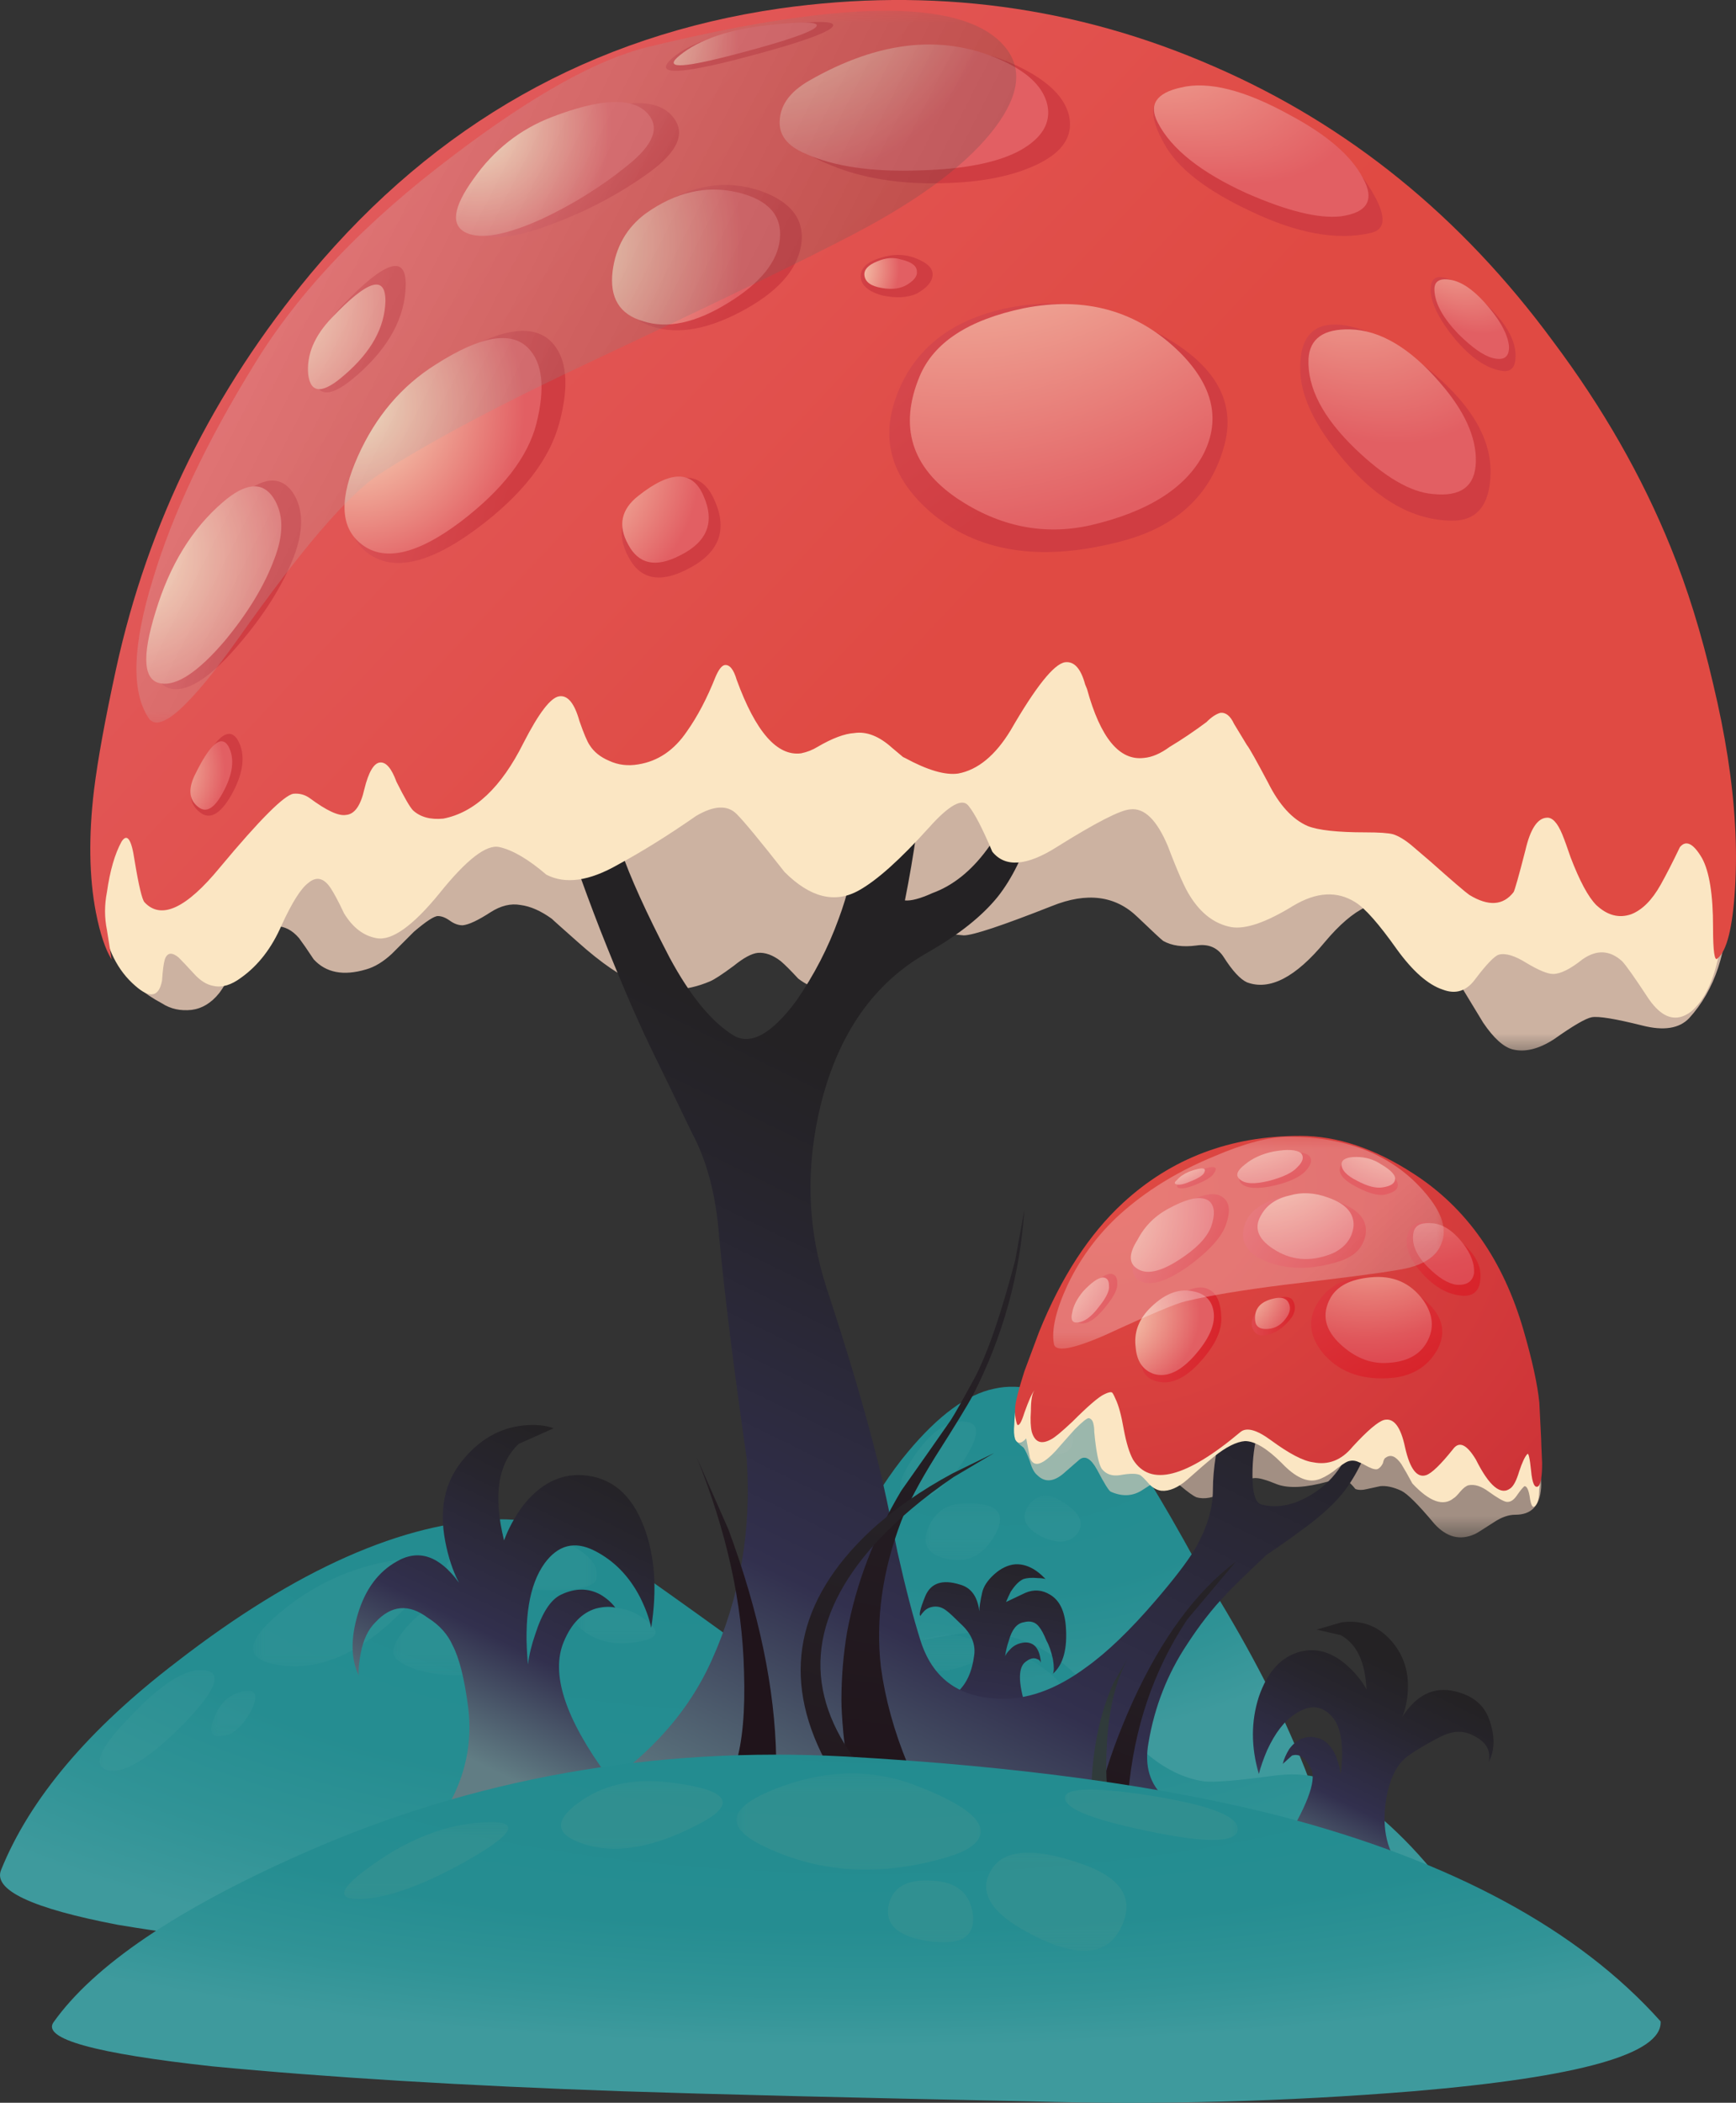 <?xml version="1.0" encoding="UTF-8"?>
<svg version="1.1" viewBox="0 0 94.412 114.34" xml:space="preserve" xmlns="http://www.w3.org/2000/svg">
  <rect x="0" y="0" width="94.412" height="114.34" fill="#333333" stroke="none"/>
  <defs>
    <radialGradient id="g" cx="54.75" cy="71.65" r="29" gradientTransform="matrix(-.8 0 0 .638 87.61 -11.569)" gradientUnits="userSpaceOnUse">
      <stop stop-color="#228b8f" offset="0"/>
      <stop stop-color="#258d91" offset=".651"/>
      <stop stop-color="#309396" offset=".847"/>
      <stop stop-color="#3e9a9d" offset="1"/>
    </radialGradient>
    <clipPath id="dg">
      <path d="m39 25.471h4v5h-4v-5z"/>
    </clipPath>
    <mask id="aj">
      
        <g clip-path="url(#dg)">
          <path d="m39 25.471h4v5h-4v-5z" fill-opacity=".191"/>
        </g>
      
    </mask>
    <clipPath id="cu">
      <path d="m39 25.471h4v5h-4v-5z"/>
    </clipPath>
    <clipPath id="cq">
      <path d="m39 26h4v5h-4v-5z"/>
    </clipPath>
    <clipPath id="cj">
      <path d="m44 27.471h3v3h-3v-3z"/>
    </clipPath>
    <mask id="ac">
      
        <g clip-path="url(#cj)">
          <path d="m44 27.471h3v3h-3v-3z" fill-opacity=".191"/>
        </g>
      
    </mask>
    <clipPath id="ez">
      <path d="m44 27.471h3v3h-3v-3z"/>
    </clipPath>
    <clipPath id="ey">
      <path d="m44 28h3v3h-3v-3z"/>
    </clipPath>
    <clipPath id="ex">
      <path d="m40 23.471h4v3h-4v-3z"/>
    </clipPath>
    <mask id="ay">
      
        <g clip-path="url(#ex)">
          <path d="m40 23.471h4v3h-4v-3z" fill-opacity=".191"/>
        </g>
      
    </mask>
    <clipPath id="ew">
      <path d="m40 23.471h4v3h-4v-3z"/>
    </clipPath>
    <clipPath id="ev">
      <path d="m40 24h4v3h-4v-3z"/>
    </clipPath>
    <clipPath id="er">
      <path d="m44 23.471h4v3h-4v-3z"/>
    </clipPath>
    <mask id="av">
      
        <g clip-path="url(#er)">
          <path d="m44 23.471h4v3h-4v-3z" fill-opacity=".191"/>
        </g>
      
    </mask>
    <clipPath id="en">
      <path d="m44 23.471h4v3h-4v-3z"/>
    </clipPath>
    <clipPath id="em">
      <path d="m44 24h4v3h-4v-3z"/>
    </clipPath>
    <radialGradient id="h" cx="41" cy="79.25" r="61.725" gradientTransform="matrix(.8 0 0 .367 .01 -.993)" gradientUnits="userSpaceOnUse">
      <stop stop-color="#228b8f" offset="0"/>
      <stop stop-color="#258d91" offset=".651"/>
      <stop stop-color="#309396" offset=".847"/>
      <stop stop-color="#3e9a9d" offset="1"/>
    </radialGradient>
    <clipPath id="dt">
      <path d="m11 18.471h8v6h-8v-6z"/>
    </clipPath>
    <mask id="ao">
      
        <g clip-path="url(#dt)">
          <path d="m11 18.471h8v6h-8v-6z" fill-opacity=".191"/>
        </g>
      
    </mask>
    <clipPath id="ds">
      <path d="m11 18.471h8v6h-8v-6z"/>
    </clipPath>
    <clipPath id="dr">
      <path d="m11 19h8v6h-8v-6z"/>
    </clipPath>
    <clipPath id="dq">
      <path d="m19 21.471h7v4h-7v-4z"/>
    </clipPath>
    <mask id="an">
      
        <g clip-path="url(#dq)">
          <path d="m19 21.471h7v4h-7v-4z" fill-opacity=".191"/>
        </g>
      
    </mask>
    <clipPath id="dp">
      <path d="m19 21.471h7v4h-7v-4z"/>
    </clipPath>
    <clipPath id="do">
      <path d="m19 22h7v4h-7v-4z"/>
    </clipPath>
    <clipPath id="dn">
      <path d="m17 18.471h6v4h-6v-4z"/>
    </clipPath>
    <mask id="am">
      
        <g clip-path="url(#dn)">
          <path d="m17 18.471h6v4h-6v-4z" fill-opacity=".191"/>
        </g>
      
    </mask>
    <clipPath id="dm">
      <path d="m17 18.471h6v4h-6v-4z"/>
    </clipPath>
    <clipPath id="dl">
      <path d="m17 19h6v4h-6v-4z"/>
    </clipPath>
    <clipPath id="dk">
      <path d="m25 19.471h4v3h-4v-3z"/>
    </clipPath>
    <mask id="al">
      
        <g clip-path="url(#dk)">
          <path d="m25 19.471h4v3h-4v-3z" fill-opacity=".191"/>
        </g>
      
    </mask>
    <clipPath id="dj">
      <path d="m25 19.471h4v3h-4v-3z"/>
    </clipPath>
    <clipPath id="di">
      <path d="m25 20h4v3h-4v-3z"/>
    </clipPath>
    <clipPath id="dh">
      <path d="m4 13.471h6v6h-6v-6z"/>
    </clipPath>
    <mask id="ak">
      
        <g clip-path="url(#dh)">
          <path d="m4 13.471h6v6h-6v-6z" fill-opacity=".191"/>
        </g>
      
    </mask>
    <clipPath id="df">
      <path d="m4 13.471h6v6h-6v-6z"/>
    </clipPath>
    <clipPath id="de">
      <path d="m4 14h6v6h-6v-6z"/>
    </clipPath>
    <clipPath id="dd">
      <path d="m9 15.471h3v3h-3v-3z"/>
    </clipPath>
    <mask id="ai">
      
        <g clip-path="url(#dd)">
          <path d="m9 15.471h3v3h-3v-3z" fill-opacity=".191"/>
        </g>
      
    </mask>
    <clipPath id="dc">
      <path d="m9 15.471h3v3h-3v-3z"/>
    </clipPath>
    <clipPath id="db">
      <path d="m9 16h3v3h-3v-3z"/>
    </clipPath>
    <clipPath id="da">
      <path d="m39 18.471h4v2h-4v-2z"/>
    </clipPath>
    <mask id="ah">
      
        <g clip-path="url(#da)">
          <path d="m39 18.471h4v2h-4v-2z" fill-opacity=".191"/>
        </g>
      
    </mask>
    <clipPath id="cz">
      <path d="m39 18.471h4v2h-4v-2z"/>
    </clipPath>
    <clipPath id="cy">
      <path d="m39 19h4v2h-4v-2z"/>
    </clipPath>
    <clipPath id="cx">
      <path d="m43 16.471h4v3h-4v-3z"/>
    </clipPath>
    <mask id="ag">
      
        <g clip-path="url(#cx)">
          <path d="m43 16.471h4v3h-4v-3z" fill-opacity=".191"/>
        </g>
      
    </mask>
    <clipPath id="cw">
      <path d="m43 16.471h4v3h-4v-3z"/>
    </clipPath>
    <clipPath id="cv">
      <path d="m43 17h4v3h-4v-3z"/>
    </clipPath>
    <clipPath id="ct">
      <path d="m41 15.471h3v3h-3v-3z"/>
    </clipPath>
    <mask id="af">
      
        <g clip-path="url(#ct)">
          <path d="m41 15.471h3v3h-3v-3z" fill-opacity=".191"/>
        </g>
      
    </mask>
    <clipPath id="cs">
      <path d="m41 15.471h3v3h-3v-3z"/>
    </clipPath>
    <clipPath id="cr">
      <path d="m41 16h3v3h-3v-3z"/>
    </clipPath>
    <linearGradient id="bg" x1="73.765" x2="89.586" y1="-66.411" y2="-66.411" gradientTransform="matrix(-.118 -.791 -.791 .118 .01 91.463)" gradientUnits="userSpaceOnUse">
      <stop stop-color="#242224" offset="0"/>
      <stop stop-color="#27252e" offset=".212"/>
      <stop stop-color="#302e49" offset=".577"/>
      <stop stop-color="#32304e" offset=".635"/>
      <stop stop-color="#617d84" offset="1"/>
    </linearGradient>
    <clipPath id="cp">
      <path d="m4 45.471h72v25h-72v-25z"/>
    </clipPath>
    <mask id="ae">
      
        <g clip-path="url(#cp)">
          <path d="m4 45.471h72v25h-72v-25z" fill-opacity=".762"/>
        </g>
      
    </mask>
    <clipPath id="co">
      <path d="m4 45.471h72v25h-72v-25z"/>
    </clipPath>
    <clipPath id="cn">
      <path d="m4 46h72v25h-72v-25z"/>
    </clipPath>
    <clipPath id="cm">
      <path d="m44 24.471h24v9h-24v-9z"/>
    </clipPath>
    <mask id="ad">
      
        <g clip-path="url(#cm)">
          <path d="m44 24.471h24v9h-24v-9z" fill-opacity=".551"/>
        </g>
      
    </mask>
    <clipPath id="cl">
      <path d="m44 24.471h24v9h-24v-9z"/>
    </clipPath>
    <clipPath id="ck">
      <path d="m44 25h24v9h-24v-9z"/>
    </clipPath>
    <linearGradient id="bf" x1="32.181" x2="73.08" y1="-72.355" y2="-72.355" gradientTransform="matrix(-.352 -.718 -.718 .352 .01 91.462)" gradientUnits="userSpaceOnUse">
      <stop stop-color="#242224" offset="0"/>
      <stop stop-color="#27252e" offset=".212"/>
      <stop stop-color="#302e49" offset=".577"/>
      <stop stop-color="#32304e" offset=".635"/>
      <stop stop-color="#617d84" offset="1"/>
    </linearGradient>
    <linearGradient id="be" x1="-61.558" x2="-7.207" y1="5.618" y2="5.618" gradientTransform="matrix(-.583 .548 .548 .583 .01 91.462)" gradientUnits="userSpaceOnUse">
      <stop stop-color="#e04a43" offset="0"/>
      <stop stop-color="#e25f63" offset="1"/>
    </linearGradient>
    <radialGradient id="f" cx="50.591" cy="72.593" r="43.049" gradientTransform="matrix(.792 .112 -.094 .663 14.934 -14.153)" gradientUnits="userSpaceOnUse">
      <stop stop-color="#e04a43" offset="0"/>
      <stop stop-color="#c62a33" offset="1"/>
    </radialGradient>
    <linearGradient id="bd" x1="-19.4" x2="-12.04" y1="-28.58" y2="-28.58" gradientTransform="matrix(-.783 .166 .166 .783 .01 91.463)" gradientUnits="userSpaceOnUse">
      <stop stop-color="#d03d42" offset="0"/>
      <stop stop-color="#e25f63" offset="1"/>
    </linearGradient>
    <radialGradient id="e" cx="2.459" cy="30.847" r="10.062" gradientTransform="matrix(.792 .112 -.114 .805 6.969 42.197)" gradientUnits="userSpaceOnUse">
      <stop stop-color="#fbe6c3" offset="0"/>
      <stop stop-color="#e25f63" offset="1"/>
    </radialGradient>
    <linearGradient id="bc" x1="-24.08" x2="-14.049" y1="-13.031" y2="-13.031" gradientTransform="matrix(-.78 .179 .179 .78 .011 91.462)" gradientUnits="userSpaceOnUse">
      <stop stop-color="#d03d42" offset="0"/>
      <stop stop-color="#e25f63" offset="1"/>
    </linearGradient>
    <radialGradient id="d" cx="11.81" cy="18.281" r="9.228" gradientTransform="matrix(.792 .112 -.114 .804 4.131 62.282)" gradientUnits="userSpaceOnUse">
      <stop stop-color="#fbe6c3" offset="0"/>
      <stop stop-color="#e25f63" offset="1"/>
    </radialGradient>
    <linearGradient id="bb" x1="-34.558" x2="-21.67" y1="-15.52" y2="-15.52" gradientTransform="matrix(-.762 .244 .244 .762 .01 91.462)" gradientUnits="userSpaceOnUse">
      <stop stop-color="#d03d42" offset="0"/>
      <stop stop-color="#e25f63" offset="1"/>
    </linearGradient>
    <radialGradient id="c" cx="15.869" cy="24.517" r="9.382" gradientTransform="matrix(.792 .112 -.114 .804 5.551 52.334)" gradientUnits="userSpaceOnUse">
      <stop stop-color="#fbe6c3" offset="0"/>
      <stop stop-color="#e25f63" offset="1"/>
    </radialGradient>
    <linearGradient id="ba" x1="-88.543" x2="-82.066" y1="-34.078" y2="-34.078" gradientTransform="matrix(-.726 .337 .337 .726 .011 91.463)" gradientUnits="userSpaceOnUse">
      <stop stop-color="#d8242b" offset="0"/>
      <stop stop-color="#e25f63" offset="1"/>
    </linearGradient>
    <radialGradient id="b" cx="47.535" cy="73.437" r="8.609" gradientTransform="matrix(.792 .111 -.091 .645 14.852 -14.057)" gradientUnits="userSpaceOnUse">
      <stop stop-color="#fbe6c3" offset="0"/>
      <stop stop-color="#e25f63" offset="1"/>
    </radialGradient>
    <linearGradient id="az" x1="-101.78" x2="-89.354" y1="32.702" y2="32.702" gradientTransform="matrix(-.372 .708 .708 .372 .011 91.463)" gradientUnits="userSpaceOnUse">
      <stop stop-color="#d8242b" offset="0"/>
      <stop stop-color="#de4a4f" offset="1"/>
    </linearGradient>
    <radialGradient id="a" cx="91.294" cy="-37.38" r="9.319" gradientTransform="matrix(.362 -.714 .763 .386 55.205 119.42)" gradientUnits="userSpaceOnUse">
      <stop stop-color="#fbe6c3" offset="0"/>
      <stop stop-color="#f1b19d" offset=".286"/>
      <stop stop-color="#e77a75" offset=".616"/>
      <stop stop-color="#e0575b" offset=".867"/>
      <stop stop-color="#de4a52" offset="1"/>
    </radialGradient>
    <linearGradient id="ci" x1="-54.57" x2="-23.425" y1="32.348" y2="32.348" gradientTransform="matrix(-.476 .643 .643 .476 .011 91.463)" gradientUnits="userSpaceOnUse">
      <stop stop-color="#d03d42" offset="0"/>
      <stop stop-color="#e25f63" offset="1"/>
    </linearGradient>
    <radialGradient id="ab" cx="34.239" cy="-41.835" r="24.931" gradientTransform="matrix(.466 -.65 .727 .521 57.636 132.78)" gradientUnits="userSpaceOnUse">
      <stop stop-color="#fbe6c3" offset="0"/>
      <stop stop-color="#e25f63" offset="1"/>
    </radialGradient>
    <linearGradient id="ch" x1="-98.401" x2="-86.367" y1="67.111" y2="67.111" gradientTransform="matrix(-.309 .738 .494 .892 .01 91.462)" gradientUnits="userSpaceOnUse">
      <stop stop-color="#d03d42" offset="0"/>
      <stop stop-color="#e25f63" offset="1"/>
    </linearGradient>
    <radialGradient id="aa" cx="52.216" cy="-56.27" r="9.962" gradientTransform="matrix(.466 -.65 .279 .2 52.314 128.91)" gradientUnits="userSpaceOnUse">
      <stop stop-color="#fbe6c3" offset="0"/>
      <stop stop-color="#e25f63" offset="1"/>
    </radialGradient>
    <linearGradient id="cg" x1="-82.182" x2="-57.256" y1="58.671" y2="58.671" gradientTransform="matrix(-.344 .722 .538 .73 .01 91.463)" gradientUnits="userSpaceOnUse">
      <stop stop-color="#d03d42" offset="0"/>
      <stop stop-color="#e25f63" offset="1"/>
    </linearGradient>
    <radialGradient id="z" cx="44.928" cy="-51.953" r="20.452" gradientTransform="matrix(.466 -.65 .363 .26 52.642 129.19)" gradientUnits="userSpaceOnUse">
      <stop stop-color="#fbe6c3" offset="0"/>
      <stop stop-color="#e25f63" offset="1"/>
    </radialGradient>
    <linearGradient id="cf" x1="-86.098" x2="-60.04" y1="42.713" y2="42.713" gradientTransform="matrix(-.562 .57 .106 1.032 .011 91.462)" gradientUnits="userSpaceOnUse">
      <stop stop-color="#d03d42" offset="0"/>
      <stop stop-color="#e25f63" offset="1"/>
    </linearGradient>
    <radialGradient id="y" cx="43.058" cy="-32.411" r="22.893" gradientTransform="matrix(.678 -.425 .177 .282 19.533 122.55)" gradientUnits="userSpaceOnUse">
      <stop stop-color="#fbe6c3" offset="0"/>
      <stop stop-color="#e25f63" offset="1"/>
    </radialGradient>
    <linearGradient id="ce" x1="-115.8" x2="-106.49" y1="43.736" y2="43.736" gradientTransform="matrix(-.326 .73 .587 .648 .011 91.462)" gradientUnits="userSpaceOnUse">
      <stop stop-color="#d8242b" offset="0"/>
      <stop stop-color="#de4a4f" offset="1"/>
    </linearGradient>
    <radialGradient id="x" cx="94.831" cy="-32.047" r="7.396" gradientTransform="matrix(.434 -.672 .849 .548 48.759 122.92)" gradientUnits="userSpaceOnUse">
      <stop stop-color="#fbe6c3" offset="0"/>
      <stop stop-color="#f7d3b5" offset=".059"/>
      <stop stop-color="#f0a997" offset=".208"/>
      <stop stop-color="#e9877e" offset=".361"/>
      <stop stop-color="#e46c6b" offset=".514"/>
      <stop stop-color="#e1595d" offset=".671"/>
      <stop stop-color="#df4e55" offset=".831"/>
      <stop stop-color="#de4a52" offset="1"/>
    </radialGradient>
    <linearGradient id="cd" x1="-98.772" x2="-89.244" y1="-17.744" y2="-17.744" gradientTransform="matrix(-.672 .434 .434 .672 .011 91.463)" gradientUnits="userSpaceOnUse">
      <stop stop-color="#d8242b" offset="0"/>
      <stop stop-color="#e25f63" offset="1"/>
    </linearGradient>
    <radialGradient id="w" cx="91.588" cy="-5.223" r="7.999" gradientTransform="matrix(.568 -.564 .608 .611 6.128 97.62)" gradientUnits="userSpaceOnUse">
      <stop stop-color="#fbe6c3" offset="0"/>
      <stop stop-color="#e25f63" offset="1"/>
    </radialGradient>
    <linearGradient id="cc" x1="-70.9" x2="-67.023" y1="-73.752" y2="-73.752" gradientTransform="matrix(-.8 -.026 .005 .801 .011 91.462)" gradientUnits="userSpaceOnUse">
      <stop stop-color="#d8242b" offset="0"/>
      <stop stop-color="#e25f63" offset="1"/>
    </linearGradient>
    <radialGradient id="v" cx="79.475" cy="55.49" r="3.199" gradientTransform="matrix(.785 -.156 .175 .878 -18.375 -.817)" gradientUnits="userSpaceOnUse">
      <stop stop-color="#fbe6c3" offset="0"/>
      <stop stop-color="#e25f63" offset="1"/>
    </radialGradient>
    <linearGradient id="cb" x1="-74.604" x2="-60.607" y1="-68.905" y2="-68.905" gradientTransform="matrix(-.799 .044 .093 .796 .01 91.463)" gradientUnits="userSpaceOnUse">
      <stop stop-color="#d8242b" offset="0"/>
      <stop stop-color="#e25f63" offset="1"/>
    </linearGradient>
    <radialGradient id="u" cx="14.535" cy="89.711" r="5.171" gradientTransform="matrix(.731 .325 -.371 .617 70.617 -25.849)" gradientUnits="userSpaceOnUse">
      <stop stop-color="#fbe6c3" offset="0"/>
      <stop stop-color="#e25f63" offset="1"/>
    </radialGradient>
    <linearGradient id="ca" x1="-85.951" x2="-79.735" y1="-36.189" y2="-36.189" gradientTransform="matrix(-.714 .36 .36 .714 .01 91.463)" gradientUnits="userSpaceOnUse">
      <stop stop-color="#d8242b" offset="0"/>
      <stop stop-color="#e25f63" offset="1"/>
    </linearGradient>
    <radialGradient id="t" cx="-9.391" cy="89.395" r="7.417" gradientTransform="matrix(.657 .457 -.307 .32 77.696 10.711)" gradientUnits="userSpaceOnUse">
      <stop stop-color="#fbe6c3" offset="0"/>
      <stop stop-color="#e25f63" offset="1"/>
    </radialGradient>
    <linearGradient id="bz" x1="-87.169" x2="-80.859" y1="56.283" y2="56.283" gradientTransform="matrix(-.149 .786 .757 .304 .01 91.462)" gradientUnits="userSpaceOnUse">
      <stop stop-color="#d8242b" offset="0"/>
      <stop stop-color="#e25f63" offset="1"/>
    </linearGradient>
    <radialGradient id="s" cx="76.137" cy="53.909" r="8.394" gradientTransform="matrix(.797 -.069 .092 .506 -12.656 21.548)" gradientUnits="userSpaceOnUse">
      <stop stop-color="#fbe6c3" offset="0"/>
      <stop stop-color="#e25f63" offset="1"/>
    </radialGradient>
    <linearGradient id="by" x1="-40.071" x2="-34.622" y1="98.095" y2="98.095" gradientTransform="matrix(.543 .587 .828 -.283 .011 91.462)" gradientUnits="userSpaceOnUse">
      <stop stop-color="#d8242b" offset="0"/>
      <stop stop-color="#e25f63" offset="1"/>
    </linearGradient>
    <radialGradient id="r" cx="92.294" cy="-20.004" r="6.49" gradientTransform="matrix(.51 -.616 .55 .374 24.302 108)" gradientUnits="userSpaceOnUse">
      <stop stop-color="#fbe6c3" offset="0"/>
      <stop stop-color="#e25f63" offset="1"/>
    </radialGradient>
    <linearGradient id="bx" x1="-90.64" x2="-87.046" y1="5.669" y2="5.669" gradientTransform="matrix(-.534 .595 .703 .414 .01 91.462)" gradientUnits="userSpaceOnUse">
      <stop stop-color="#d8242b" offset="0"/>
      <stop stop-color="#e25f63" offset="1"/>
    </linearGradient>
    <radialGradient id="q" cx="46.152" cy="74.852" r="4.432" gradientTransform="matrix(.783 .165 -.074 .309 19.612 10.087)" gradientUnits="userSpaceOnUse">
      <stop stop-color="#fbe6c3" offset="0"/>
      <stop stop-color="#e25f63" offset="1"/>
    </radialGradient>
    <linearGradient id="bw" x1="-49.112" x2="-41.713" y1="10.805" y2="10.805" gradientTransform="matrix(-.697 .392 .392 .697 .011 91.463)" gradientUnits="userSpaceOnUse">
      <stop stop-color="#d03d42" offset="0"/>
      <stop stop-color="#e25f63" offset="1"/>
    </linearGradient>
    <radialGradient id="p" cx="46.307" cy="-18.242" r="2.964" gradientTransform="matrix(.614 -.513 .486 .698 17.239 116.23)" gradientUnits="userSpaceOnUse">
      <stop stop-color="#fbe6c3" offset="0"/>
      <stop stop-color="#e25f63" offset="1"/>
    </radialGradient>
    <linearGradient id="bv" x1="-34.58" x2="-28.075" y1="10.008" y2="10.008" gradientTransform="matrix(-.658 .455 .455 .658 .01 91.462)" gradientUnits="userSpaceOnUse">
      <stop stop-color="#d03d42" offset="0"/>
      <stop stop-color="#e25f63" offset="1"/>
    </linearGradient>
    <radialGradient id="o" cx="24.592" cy="10.383" r="7.423" gradientTransform="matrix(.792 .112 -.113 .804 2.347 74.887)" gradientUnits="userSpaceOnUse">
      <stop stop-color="#fbe6c3" offset="0"/>
      <stop stop-color="#e25f63" offset="1"/>
    </radialGradient>
    <linearGradient id="bu" x1="-32.776" x2="-26.832" y1="21.253" y2="21.253" gradientTransform="matrix(-.656 .458 .466 .65 .01 91.463)" gradientUnits="userSpaceOnUse">
      <stop stop-color="#d03d42" offset="0"/>
      <stop stop-color="#e25f63" offset="1"/>
    </linearGradient>
    <radialGradient id="n" cx="33.136" cy="6.712" r="6.413" gradientTransform="matrix(.792 .112 -.114 .805 1.528 80.746)" gradientUnits="userSpaceOnUse">
      <stop stop-color="#fbe6c3" offset="0"/>
      <stop stop-color="#e25f63" offset="1"/>
    </radialGradient>
    <linearGradient id="bt" x1="-42.974" x2="-31.189" y1="5.108" y2="5.108" gradientTransform="matrix(-.711 .367 .367 .711 .01 91.462)" gradientUnits="userSpaceOnUse">
      <stop stop-color="#d03d42" offset="0"/>
      <stop stop-color="#e25f63" offset="1"/>
    </linearGradient>
    <radialGradient id="m" cx="27.709" cy="17.209" r="10.516" gradientTransform="matrix(.792 .112 -.114 .804 3.905 63.987)" gradientUnits="userSpaceOnUse">
      <stop stop-color="#fbe6c3" offset="0"/>
      <stop stop-color="#e25f63" offset="1"/>
    </radialGradient>
    <linearGradient id="bs" x1="-39.554" x2="-29.976" y1="26.134" y2="26.134" gradientTransform="matrix(-.629 .495 .495 .629 .01 91.463)" gradientUnits="userSpaceOnUse">
      <stop stop-color="#d03d42" offset="0"/>
      <stop stop-color="#e25f63" offset="1"/>
    </linearGradient>
    <radialGradient id="l" cx="41.152" cy="4.707" r="13.329" gradientTransform="matrix(.786 .151 -.154 .798 1.444 84.008)" gradientUnits="userSpaceOnUse">
      <stop stop-color="#fbe6c3" offset="0"/>
      <stop stop-color="#e25f63" offset="1"/>
    </radialGradient>
    <linearGradient id="br" x1="-43.757" x2="-34.622" y1="-14.322" y2="-14.322" gradientTransform="matrix(-.751 .276 .276 .751 .01 91.463)" gradientUnits="userSpaceOnUse">
      <stop stop-color="#d03d42" offset="0"/>
      <stop stop-color="#e25f63" offset="1"/>
    </linearGradient>
    <radialGradient id="k" cx="26.039" cy="29.121" r="8.218" gradientTransform="matrix(.792 .112 -.113 .804 6.566 44.973)" gradientUnits="userSpaceOnUse">
      <stop stop-color="#fbe6c3" offset="0"/>
      <stop stop-color="#e25f63" offset="1"/>
    </radialGradient>
    <linearGradient id="bq" x1="-8.419" x2=".469" y1="-42.691" y2="-42.691" gradientTransform="matrix(-.799 -.043 -.043 .799 .011 91.463)" gradientUnits="userSpaceOnUse">
      <stop stop-color="#d03d42" offset="0"/>
      <stop stop-color="#e25f63" offset="1"/>
    </linearGradient>
    <radialGradient id="j" cx="2.17" cy="42.522" r="4.103" gradientTransform="matrix(.792 .112 -.117 .829 9.753 22.543)" gradientUnits="userSpaceOnUse">
      <stop stop-color="#fbe6c3" offset="0"/>
      <stop stop-color="#e25f63" offset="1"/>
    </radialGradient>
    <clipPath id="eu">
      <path d="m5 59.471h40v32h-40v-32z"/>
    </clipPath>
    <mask id="ax">
      
        <g clip-path="url(#eu)">
          <path d="m5 59.471h40v32h-40v-32z" fill-opacity=".211"/>
        </g>
      
    </mask>
    <clipPath id="et">
      <path d="m5 59.471h40v32h-40v-32z"/>
    </clipPath>
    <clipPath id="es">
      <path d="m5 60h40v32h-40v-32z"/>
    </clipPath>
    <linearGradient id="bp" x1="19029" x2="19080" y1="-11671" y2="-11671" gradientTransform="matrix(-.713 .364 -.364 -.713 9369.1 -15173)" gradientUnits="userSpaceOnUse">
      <stop offset="0"/>
      <stop stop-color="#fff" offset="1"/>
    </linearGradient>
    <clipPath id="eq">
      <path d="m45 32.471h18v10h-18v-10z"/>
    </clipPath>
    <mask id="aw">
      
        <g clip-path="url(#eq)">
          <path d="m45 32.471h18v10h-18v-10z" fill-opacity=".27"/>
        </g>
      
    </mask>
    <clipPath id="ep">
      <path d="m45 32.471h18v10h-18v-10z"/>
    </clipPath>
    <clipPath id="eo">
      <path d="m45 33h18v10h-18v-10z"/>
    </clipPath>
    <linearGradient id="bo" x1="19616" x2="19639" y1="-7644.5" y2="-7644.5" gradientTransform="matrix(-.541 .589 -.589 -.541 6180.6 -15665)" gradientUnits="userSpaceOnUse">
      <stop offset="0"/>
      <stop stop-color="#fff" offset="1"/>
    </linearGradient>
    <linearGradient id="bn" x1="47.885" x2="60.139" y1="-108.46" y2="-108.46" gradientTransform="matrix(-.353 -.718 -.718 .353 .011 91.463)" gradientUnits="userSpaceOnUse">
      <stop stop-color="#242224" offset="0"/>
      <stop stop-color="#27252e" offset=".212"/>
      <stop stop-color="#302e49" offset=".577"/>
      <stop stop-color="#32304e" offset=".635"/>
      <stop stop-color="#617d84" offset="1"/>
    </linearGradient>
    <linearGradient id="bm" x1="-89.872" x2="-7.997" y1="62.875" y2="62.875" gradientTransform="matrix(.131 .789 .789 -.131 .01 91.462)" gradientUnits="userSpaceOnUse">
      <stop stop-color="#20141b" offset="0"/>
      <stop stop-color="#303b3b" offset="1"/>
    </linearGradient>
    <linearGradient id="bl" x1="-90.693" x2="-26.287" y1="68.809" y2="68.809" gradientTransform="matrix(.205 .773 .773 -.205 .01 91.462)" gradientUnits="userSpaceOnUse">
      <stop stop-color="#20141b" offset="0"/>
      <stop stop-color="#303b3b" offset="1"/>
    </linearGradient>
    <linearGradient id="bk" x1="24.704" x2="32.633" y1="95.228" y2="79.056" gradientTransform="matrix(.8 0 0 -.8 .01 91.463)" gradientUnits="userSpaceOnUse">
      <stop stop-color="#617d84" offset="0"/>
      <stop stop-color="#32304e" offset=".365"/>
      <stop stop-color="#302e49" offset=".423"/>
      <stop stop-color="#27252e" offset=".788"/>
      <stop stop-color="#242224" offset="1"/>
    </linearGradient>
    <linearGradient id="bj" x1="-72.917" x2="-31.41" y1="91.877" y2="91.877" gradientTransform="matrix(.287 .747 .747 -.287 .01 91.462)" gradientUnits="userSpaceOnUse">
      <stop stop-color="#20141b" offset="0"/>
      <stop stop-color="#303b3b" offset="1"/>
    </linearGradient>
    <linearGradient id="bi" x1="-90.403" x2="-63.703" y1="30.637" y2="30.637" gradientTransform="matrix(-.084 .796 .796 .084 .01 91.462)" gradientUnits="userSpaceOnUse">
      <stop stop-color="#20141b" offset="0"/>
      <stop stop-color="#303b3b" offset="1"/>
    </linearGradient>
    <linearGradient id="bh" x1="65.044" x2="60.625" y1="83.219" y2="93.771" gradientTransform="matrix(.8 0 0 -.8 .01 91.463)" gradientUnits="userSpaceOnUse">
      <stop stop-color="#20141b" offset="0"/>
      <stop stop-color="#303b3b" offset="1"/>
    </linearGradient>
    <radialGradient id="i" cx="47.4" cy="92.85" r="69.438" gradientTransform="matrix(.8 0 0 .212 .01 -2.53)" gradientUnits="userSpaceOnUse">
      <stop stop-color="#228b8f" offset="0"/>
      <stop stop-color="#258d91" offset=".651"/>
      <stop stop-color="#309396" offset=".847"/>
      <stop stop-color="#3e9a9d" offset="1"/>
    </radialGradient>
    <clipPath id="el">
      <path d="m24 10.471h8v4h-8v-4z"/>
    </clipPath>
    <mask id="au">
      
        <g clip-path="url(#el)">
          <path d="m24 10.471h8v4h-8v-4z" fill-opacity=".371"/>
        </g>
      
    </mask>
    <clipPath id="ek">
      <path d="m24 10.471h8v4h-8v-4z"/>
    </clipPath>
    <clipPath id="ej">
      <path d="m24 11h8v4h-8v-4z"/>
    </clipPath>
    <clipPath id="ei">
      <path d="m32 9.471h11v5h-11v-5z"/>
    </clipPath>
    <mask id="at">
      
        <g clip-path="url(#ei)">
          <path d="m32 9.471h11v5h-11v-5z" fill-opacity=".371"/>
        </g>
      
    </mask>
    <clipPath id="eh">
      <path d="m32 9.471h11v5h-11v-5z"/>
    </clipPath>
    <clipPath id="eg">
      <path d="m32 10h11v5h-11v-5z"/>
    </clipPath>
    <clipPath id="ef">
      <path d="m38 6.471h5v4h-5v-4z"/>
    </clipPath>
    <mask id="as">
      
        <g clip-path="url(#ef)">
          <path d="m38 6.471h5v4h-5v-4z" fill-opacity=".371"/>
        </g>
      
    </mask>
    <clipPath id="ee">
      <path d="m38 6.471h5v4h-5v-4z"/>
    </clipPath>
    <clipPath id="ed">
      <path d="m38 7h5v4h-5v-4z"/>
    </clipPath>
    <clipPath id="ec">
      <path d="m42 6.471h8v5h-8v-5z"/>
    </clipPath>
    <mask id="ar">
      
        <g clip-path="url(#ec)">
          <path d="m42 6.471h8v5h-8v-5z" fill-opacity=".371"/>
        </g>
      
    </mask>
    <clipPath id="eb">
      <path d="m42 6.471h8v5h-8v-5z"/>
    </clipPath>
    <clipPath id="ea">
      <path d="m42 7h8v5h-8v-5z"/>
    </clipPath>
    <clipPath id="dz">
      <path d="m46 10.471h8v4h-8v-4z"/>
    </clipPath>
    <mask id="aq">
      
        <g clip-path="url(#dz)">
          <path d="m46 10.471h8v4h-8v-4z" fill-opacity=".371"/>
        </g>
      
    </mask>
    <clipPath id="dy">
      <path d="m46 10.471h8v4h-8v-4z"/>
    </clipPath>
    <clipPath id="dx">
      <path d="m46 11h8v4h-8v-4z"/>
    </clipPath>
    <clipPath id="dw">
      <path d="m14 8.471h9v4h-9v-4z"/>
    </clipPath>
    <mask id="ap">
      
        <g clip-path="url(#dw)">
          <path d="m14 8.471h9v4h-9v-4z" fill-opacity=".371"/>
        </g>
      
    </mask>
    <clipPath id="dv">
      <path d="m14 8.471h9v4h-9v-4z"/>
    </clipPath>
    <clipPath id="du">
      <path d="m14 9h9v4h-9v-4z"/>
    </clipPath>
  </defs>
  <g transform="matrix(1.25 0 0 -1.25 0 114.34)">
    
      
        
          
            <path d="m30.09 12.901c0.187 1.203 0.851 2.601 2 4.203 1.387 1.707 2.336 2.945 2.84 3.719 0.402 0.586 1.121 1.851 2.16 3.8 0.879 1.598 1.68 2.825 2.402 3.68 1.332 1.598 2.586 2.52 3.758 2.758 1.148 0.269 2.508-0.078 4.082-1.039 0.906-0.531 1.801-1.531 2.68-3 0.508-0.801 1.199-2 2.078-3.598 1.789-2.801 3.203-5.414 4.242-7.84 0.293-0.644 0.602-1.429 0.918-2.363 0.137-0.371 0.348-0.945 0.641-1.719 0.187-0.691 0.269-1.304 0.242-1.839-0.508-0.188-1.149-0.227-1.922-0.122-0.879 0.188-1.52 0.309-1.918 0.36-0.668 0.109-1.629 0.187-2.883 0.242-1.359 0.055-2.332 0.121-2.918 0.199-0.347 0.055-1.64 0.348-3.879 0.883-1.652 0.398-2.961 0.559-3.922 0.477-0.48-0.051-1.187-0.184-2.117-0.399-0.961-0.215-1.679-0.332-2.16-0.359-1.816-0.188-3.121-0.242-3.922-0.16-1.816 0.16-2.617 0.867-2.402 2.117z" fill="url(#g)" fill-rule="evenodd"/>
          
        
      
      
        <g mask="url(#aj)">
          
            <g clip-path="url(#cu)">
              <g transform="translate(0 -.529)">
                
                  <g clip-path="url(#cq)">
                    
                      <path d="m41.93 28.473c-0.801-1.227-1.559-1.789-2.278-1.68-0.668 0.105-0.668 0.664 0 1.68 0.664 1.039 1.332 1.597 2 1.679 0.985 0.106 1.078-0.453 0.278-1.679z" fill="#499f9f" fill-rule="evenodd"/>
                    
                  </g>
                
              </g>
            </g>
          
        </g>
      
      
        <g mask="url(#ac)">
          
            <g clip-path="url(#ez)">
              <g transform="translate(0 -.529)">
                
                  <g clip-path="url(#ey)">
                    
                      <path d="m45.449 30.59c0.906-0.399 1.321-0.84 1.242-1.32-0.105-0.477-0.546-0.637-1.32-0.477-0.695 0.16-0.961 0.543-0.801 1.16 0.133 0.637 0.426 0.852 0.879 0.637z" fill="#499f9f" fill-rule="evenodd"/>
                    
                  </g>
                
              </g>
            </g>
          
        </g>
      
      
        <g mask="url(#ay)">
          
            <g clip-path="url(#ew)">
              <g transform="translate(0 -.529)">
                
                  <g clip-path="url(#ev)">
                    
                      <path d="m43.332 25.312c-0.508-0.96-1.227-1.335-2.16-1.121-0.801 0.188-1.067 0.625-0.801 1.321 0.293 0.691 0.785 1.054 1.481 1.078 1.464 0.082 1.957-0.344 1.48-1.278z" fill="#499f9f" fill-rule="evenodd"/>
                    
                  </g>
                
              </g>
            </g>
          
        </g>
      
      
        <g mask="url(#av)">
          
            <g clip-path="url(#en)">
              <g transform="translate(0 -.529)">
                
                  <g clip-path="url(#em)">
                    
                      <path d="m46.09 26.75c0.851-0.48 1.121-0.957 0.801-1.438-0.348-0.453-0.895-0.496-1.641-0.121-0.664 0.375-0.84 0.801-0.52 1.282 0.348 0.504 0.801 0.597 1.36 0.277z" fill="#499f9f" fill-rule="evenodd"/>
                    
                  </g>
                
              </g>
            </g>
          
        </g>
      
      
        
          
            <path d="m32.012 20.061c1.492-0.773 3.226-0.945 5.199-0.52 2.879 0.614 4.641 0.922 5.281 0.922 1.25-0.027 2.344-0.359 3.278-1 0.668-0.425 1.441-1.187 2.32-2.281 0.801-0.984 1.387-1.641 1.762-1.961 0.8-0.691 1.64-1.105 2.519-1.238 0.426-0.055 1.426 0.027 3 0.238 1.149 0.16 2.094 0.016 2.84-0.437 1.785-1.121 3.426-2.696 4.918-4.723 0.773-1.012 1.187-1.691 1.242-2.039 0.106-0.641-0.453-1-1.68-1.082-1.066-0.078-2.359-0.09-3.882-0.039-1.758 0.082-3.067 0.133-3.918 0.16-5.84 0.055-10.215 0.16-13.121 0.32-1.2 0.055-2.961-0.039-5.278-0.281-2.375-0.266-4.16-0.371-5.363-0.316-5.758 0.211-10.094 0.41-13 0.597-5.012 0.293-9.344 0.746-13 1.36-3.758 0.718-5.453 1.519-5.078 2.398 1.254 3.098 3.801 6.109 7.64 9.043 5.2 4.027 9.868 6.094 14 6.199 1.84 0.028 3.707-0.625 5.598-1.957 1.043-0.722 2.613-1.84 4.723-3.363z" fill="url(#h)" fill-rule="evenodd"/>
          
        
      
      
        <g mask="url(#ao)">
          
            <g clip-path="url(#ds)">
              <g transform="translate(0 -.529)">
                
                  <g clip-path="url(#dr)">
                    
                      <path d="m18.531 23.754c0.16-0.375-0.121-0.922-0.84-1.641-1.816-1.922-3.613-2.773-5.402-2.562-1.57 0.187-1.691 0.883-0.359 2.082 1.281 1.144 2.734 1.918 4.359 2.32 1.309 0.32 2.055 0.254 2.242-0.199z" fill="#499f9f" fill-rule="evenodd"/>
                    
                  </g>
                
              </g>
            </g>
          
        </g>
      
      
        <g mask="url(#an)">
          
            <g clip-path="url(#dp)">
              <g transform="translate(0 -.529)">
                
                  <g clip-path="url(#do)">
                    
                      <path d="m22.77 25.27c0.828 0 1.585-0.2 2.281-0.598 0.668-0.402 0.972-0.828 0.918-1.281-0.024-0.399-0.746-0.586-2.16-0.559-1.332 0.027-2.543 0.199-3.637 0.52-0.934 0.238-0.988 0.625-0.16 1.16 0.824 0.508 1.746 0.758 2.758 0.758z" fill="#499f9f" fill-rule="evenodd"/>
                    
                  </g>
                
              </g>
            </g>
          
        </g>
      
      
        <g mask="url(#am)">
          
            <g clip-path="url(#dm)">
              <g transform="translate(0 -.529)">
                
                  <g clip-path="url(#dl)">
                    
                      <path d="m19.852 22.473c1.386 0 2.332-0.348 2.839-1.043 0.504-0.692 0.305-1.278-0.601-1.758-0.824-0.426-1.758-0.602-2.801-0.52-0.879 0.078-1.547 0.293-2 0.641-0.344 0.293-0.172 0.812 0.52 1.559 0.722 0.746 1.402 1.121 2.043 1.121z" fill="#499f9f" fill-rule="evenodd"/>
                    
                  </g>
                
              </g>
            </g>
          
        </g>
      
      
        <g mask="url(#al)">
          
            <g clip-path="url(#dj)">
              <g transform="translate(0 -.529)">
                
                  <g clip-path="url(#di)">
                    
                      <path d="m27.77 21.75c0.988-0.613 1-1 0.039-1.16-0.985-0.184-1.797-0.024-2.438 0.48-0.562 0.43-0.441 0.735 0.359 0.922 0.829 0.16 1.508 0.078 2.04-0.242z" fill="#499f9f" fill-rule="evenodd"/>
                    
                  </g>
                
              </g>
            </g>
          
        </g>
      
      
        <g mask="url(#ak)">
          
            <g clip-path="url(#df)">
              <g transform="translate(0 -.529)">
                
                  <g clip-path="url(#de)">
                    
                      <path d="m8.77 19.352c0.96-0.028 0.707-0.801-0.758-2.321-1.496-1.519-2.602-2.199-3.321-2.039-0.695 0.184-0.375 0.961 0.961 2.32 1.305 1.387 2.344 2.067 3.118 2.04z" fill="#499f9f" fill-rule="evenodd"/>
                    
                  </g>
                
              </g>
            </g>
          
        </g>
      
      
        <g mask="url(#ai)">
          
            <g clip-path="url(#dc)">
              <g transform="translate(0 -.529)">
                
                  <g clip-path="url(#db)">
                    
                      <path d="m10.449 18.391c0.668 0.187 0.828-0.079 0.481-0.801-0.371-0.692-0.801-1.067-1.278-1.117-0.48-0.055-0.59 0.226-0.32 0.839 0.238 0.586 0.613 0.946 1.117 1.079z" fill="#499f9f" fill-rule="evenodd"/>
                    
                  </g>
                
              </g>
            </g>
          
        </g>
      
      
        <g mask="url(#ah)">
          
            <g clip-path="url(#cz)">
              <g transform="translate(0 -.529)">
                
                  <g clip-path="url(#cy)">
                    
                      <path d="m42.09 20.75c1.039-0.32 1.082-0.691 0.121-1.117-0.961-0.403-1.801-0.43-2.52-0.082-0.64 0.32-0.586 0.652 0.161 1 0.746 0.347 1.492 0.414 2.238 0.199z" fill="#499f9f" fill-rule="evenodd"/>
                    
                  </g>
                
              </g>
            </g>
          
        </g>
      
      
        <g mask="url(#ag)">
          
            <g clip-path="url(#cw)">
              <g transform="translate(0 -.529)">
                
                  <g clip-path="url(#cv)">
                    
                      <path d="m45.051 19.672c1.332-0.879 1.613-1.496 0.84-1.84-0.801-0.348-1.547-0.199-2.239 0.438-0.562 0.507-0.59 0.949-0.082 1.32 0.481 0.375 0.973 0.402 1.481 0.082z" fill="#499f9f" fill-rule="evenodd"/>
                    
                  </g>
                
              </g>
            </g>
          
        </g>
      
      
        <g mask="url(#af)">
          
            <g clip-path="url(#cs)">
              <g transform="translate(0 -.529)">
                
                  <g clip-path="url(#cr)">
                    
                      <path d="m42.57 18.191c0.828-0.16 1.172-0.492 1.039-1-0.132-0.507-0.574-0.652-1.32-0.441-0.691 0.188-0.973 0.508-0.84 0.961 0.137 0.453 0.508 0.613 1.121 0.48z" fill="#499f9f" fill-rule="evenodd"/>
                    
                  </g>
                
              </g>
            </g>
          
        </g>
      
      
        
          
            <path d="m42.73 22.182c0.055 0.266 0.227 0.535 0.52 0.801 0.293 0.265 0.602 0.414 0.918 0.441 0.453 0.024 0.894-0.187 1.32-0.64-0.078 0.023-0.187 0.039-0.32 0.039-0.266 0.027-0.48 0.011-0.637-0.039-0.187-0.082-0.375-0.27-0.562-0.563-0.078-0.16-0.145-0.305-0.199-0.437l0.839 0.398c0.375 0.16 0.735 0.133 1.082-0.082 0.399-0.238 0.625-0.691 0.68-1.359 0.078-0.985-0.109-1.68-0.562-2.078 0.054 0.105 0.054 0.32 0 0.64-0.079 0.348-0.172 0.613-0.278 0.797-0.109 0.27-0.215 0.469-0.32 0.602-0.16 0.214-0.387 0.281-0.68 0.199-0.293-0.051-0.508-0.317-0.64-0.801-0.082-0.238-0.133-0.465-0.161-0.68 0.028 0.082 0.094 0.176 0.2 0.282 0.16 0.187 0.375 0.293 0.64 0.32 0.426 0.027 0.668-0.266 0.719-0.883-0.027 0.082-0.078 0.137-0.16 0.16-0.16 0.082-0.344 0.028-0.559-0.16-0.293-0.289-0.254-1 0.121-2.117-0.75-0.106-1.308-0.067-1.683 0.117l-1.559 0.563c0.508 0.347 0.813 0.906 0.922 1.679 0.106 0.535-0.094 1.028-0.601 1.481-0.266 0.265-0.454 0.441-0.559 0.519-0.188 0.16-0.387 0.227-0.602 0.199-0.187-0.027-0.332-0.105-0.441-0.238-0.051-0.054-0.094-0.109-0.117-0.16-0.082 0.027-0.016 0.305 0.199 0.84 0.238 0.586 0.746 0.762 1.52 0.519 0.48-0.132 0.761-0.519 0.839-1.16 0 0.188 0.043 0.453 0.121 0.801z" fill="url(#bg)" fill-rule="evenodd"/>
          
        
      
      
        <g mask="url(#ae)">
          
            <g clip-path="url(#co)">
              <g transform="translate(0 -.529)">
                
                  <g clip-path="url(#cn)">
                    
                      <path d="m73.969 57.23c0.828-0.96 1.226-2.437 1.203-4.437 0-2.16-0.563-3.855-1.68-5.082-0.43-0.453-1.109-0.559-2.043-0.32-1.172 0.293-1.906 0.414-2.199 0.359-0.266-0.051-0.812-0.371-1.641-0.957-0.664-0.43-1.265-0.574-1.8-0.441-0.399 0.105-0.825 0.492-1.278 1.16-0.453 0.746-0.761 1.254-0.922 1.519-0.453 0.879-0.828 1.535-1.117 1.961-0.48 0.774-1 1.305-1.562 1.598-0.934 0.453-2.028-0.067-3.282-1.559-1.277-1.547-2.41-2.133-3.398-1.761-0.293 0.136-0.625 0.496-1 1.082-0.266 0.425-0.668 0.601-1.199 0.519-0.586-0.078-1.067-0.012-1.442 0.199-0.078 0.055-0.453 0.403-1.117 1.039-0.961 0.934-2.203 1.094-3.722 0.481-2.161-0.852-3.438-1.278-3.84-1.278-0.453 0.051-0.813 0.067-1.078 0.04-0.375-0.082-0.747-0.243-1.122-0.481-0.453-0.32-0.8-0.559-1.039-0.719-0.828-0.586-1.468-0.949-1.921-1.082-0.747-0.238-1.426-0.117-2.04 0.36-0.32 0.347-0.574 0.601-0.761 0.761-0.344 0.266-0.68 0.387-1 0.36-0.266-0.028-0.614-0.215-1.039-0.559-0.504-0.375-0.852-0.601-1.039-0.68-1.067-0.453-2.106-0.48-3.121-0.082-0.719 0.266-1.598 0.868-2.641 1.801-0.691 0.614-1.067 0.946-1.117 1-0.481 0.348-0.934 0.547-1.364 0.602-0.425 0.078-0.863-0.028-1.316-0.321-0.535-0.347-0.934-0.535-1.203-0.562-0.184 0-0.371 0.066-0.559 0.203-0.187 0.133-0.359 0.199-0.519 0.199s-0.508-0.226-1.039-0.679l-0.961-0.961c-0.375-0.348-0.746-0.574-1.121-0.68-0.985-0.293-1.746-0.148-2.282 0.438-0.265 0.402-0.476 0.707-0.636 0.921-0.297 0.348-0.629 0.52-1 0.52-0.614 0-1.203-0.559-1.762-1.68-0.293-0.586-0.535-1-0.719-1.238-0.347-0.43-0.75-0.668-1.199-0.723-0.48-0.05-0.906 0.039-1.281 0.282-0.801 0.425-1.387 0.933-1.762 1.519-0.16 0.238-0.371 0.801-0.641 1.68-1.332 3.922-0.238 9.039 3.282 15.359 0.613 1.094 1.812 1.883 3.601 2.36 1.039 0.296 2.504 0.523 4.399 0.683 4.105 0.317 8.734 0.211 13.879-0.32 3.043-0.321 7.629-0.977 13.761-1.961 1.575-0.242 3.68-0.707 6.321-1.402 3.039-0.774 5.148-1.278 6.32-1.52 9.094-1.73 15.012-4.238 17.758-7.52z" fill="#fbd9c3" fill-rule="evenodd"/>
                    
                  </g>
                
              </g>
            </g>
          
        </g>
      
      
        <g mask="url(#ad)">
          
            <g clip-path="url(#cl)">
              <g transform="translate(0 -.529)">
                
                  <g clip-path="url(#ck)">
                    
                      <path d="m66.609 30.75c0.055-0.344 0.121-0.863 0.2-1.559 0.187-0.906 0.269-1.546 0.242-1.921-0.055-0.774-0.426-1.161-1.121-1.161-0.293 0-0.598-0.105-0.918-0.316-0.535-0.348-0.817-0.523-0.84-0.523-0.641-0.293-1.227-0.145-1.762 0.441-0.691 0.828-1.172 1.309-1.441 1.441-0.344 0.16-0.653 0.227-0.918 0.2l-0.559-0.122c-0.215-0.054-0.387-0.054-0.523 0-0.211 0.266-0.41 0.426-0.598 0.481-0.293-0.078-0.496-0.133-0.601-0.16-0.961-0.266-1.692-0.305-2.2-0.121-0.265 0.109-0.453 0.175-0.558 0.203-0.242 0.078-0.442 0.094-0.602 0.039-0.16-0.027-0.535-0.215-1.121-0.563-0.48-0.265-0.891-0.343-1.238-0.238-0.133 0.055-0.375 0.227-0.719 0.52-0.297 0.214-0.562 0.308-0.801 0.281-0.054 0-0.347-0.176-0.879-0.52-0.402-0.242-0.843-0.254-1.32-0.043-0.082 0.028-0.281 0.348-0.602 0.961-0.265 0.481-0.519 0.629-0.761 0.442l-0.598-0.52c-0.48-0.453-0.894-0.508-1.242-0.16-0.133 0.106-0.238 0.305-0.32 0.598-0.106 0.297-0.2 0.496-0.278 0.601-0.187 0.133-0.308 0.254-0.359 0.36 0 0.027 0.039 0.254 0.117 0.679 0.348 1.227 0.828 2.227 1.441 3 0.934 1.149 4.653 1.227 11.161 0.242 6.398-0.988 9.64-1.839 9.718-2.562z" fill="#fbd9c3" fill-rule="evenodd"/>
                    
                  </g>
                
              </g>
            </g>
          
        </g>
      
      
        
          
            <path d="m40.531 66.182v-1.199c0-4.586-0.386-8.813-1.16-12.68 0.266-0.027 0.664 0.078 1.199 0.32 0.879 0.321 1.668 0.946 2.36 1.879 0.265 0.348 0.519 0.813 0.761 1.399 0.317 0.773 0.532 1.269 0.641 1.48 0.023 0 0.211-0.039 0.559-0.117 0.238-0.055 0.386-0.137 0.441-0.242 0.078-0.16-0.055-0.652-0.402-1.481-0.399-1.277-0.907-2.304-1.52-3.078-0.691-0.855-1.719-1.668-3.078-2.441-2.297-1.305-3.828-3.481-4.602-6.52-0.695-2.773-0.613-5.464 0.239-8.078 0.933-2.828 1.683-5.363 2.242-7.601 0.215-0.852 0.492-2.149 0.84-3.883 0.347-1.543 0.679-2.824 1-3.84 0.508-1.598 1.613-2.437 3.32-2.516 1.254-0.082 2.547 0.371 3.879 1.356 0.906 0.644 1.922 1.617 3.039 2.922 0.801 0.933 1.363 1.668 1.684 2.199 0.531 0.906 0.797 1.773 0.797 2.602 0 0.906 0.175 2.011 0.519 3.32 0.453 1.465 0.773 2.547 0.961 3.238l2.039-1.121-0.598-0.957c-0.453-0.746-0.773-1.402-0.961-1.961-0.16-0.559-0.238-1.187-0.238-1.879 0-0.801 0.133-1.226 0.399-1.281 0.746-0.188 1.535 0 2.359 0.558 1.016 0.696 1.652 1.817 1.922 3.36 0.211-0.051 0.437-0.172 0.68-0.36-0.293-1.144-0.735-2.117-1.321-2.917-0.402-0.536-1-1.094-1.801-1.68-0.425-0.32-0.972-0.707-1.64-1.16-0.961-0.907-1.547-1.481-1.758-1.719-0.59-0.613-1.148-1.336-1.684-2.16-0.851-1.281-1.414-2.707-1.679-4.281-0.184-1.012 0.054-1.813 0.719-2.399 0.374-0.348 1.16-0.762 2.363-1.242 0.613-0.266 0.144-0.199-1.403 0.199-0.398 0.133-1.531 0.309-3.398 0.52-3.309 0.347-5.789 0.613-7.441 0.8l-3.442 0.399c-1.918 0.297-4.144 0.336-6.679 0.121-1.438-0.152-3.512-0.445-6.219-0.879 1.234 0.254 2.469 0.977 3.699 2.16 1.227 1.172 2.16 2.481 2.801 3.918 1.226 2.723 1.734 5.641 1.519 8.762-0.558 3.891-0.961 7.105-1.199 9.641-0.133 1.812-0.535 3.332-1.199 4.558-0.613 1.281-1.215 2.52-1.801 3.719-0.641 1.336-1.359 3.015-2.16 5.043-1.652 4.238-2.84 8.172-3.559 11.797l3 0.32c-0.054 0 0.039-0.707 0.278-2.117 0.187-1.121 0.32-1.883 0.402-2.281 0.051-0.243 0.16-0.946 0.32-2.122 0.133-0.851 0.278-1.546 0.438-2.078 0.402-1.175 1.109-2.734 2.121-4.679 0.906-1.684 1.84-2.817 2.801-3.403 0.746-0.425 1.652 0.082 2.718 1.52 0.774 1.121 1.387 2.308 1.84 3.562 0.774 2.051 1.16 4.797 1.16 8.239l-0.199 4.523 3.082 1.918z" fill="url(#bf)" fill-rule="evenodd"/>
          
        
      
      <path d="m66.609 31.022c0.055-0.481 0.161-1.215 0.321-2.199 0.105-0.852 0.121-1.575 0.039-2.16 0-0.321-0.051-0.547-0.16-0.68-0.106-0.133-0.184-0.043-0.239 0.281-0.05 0.371-0.132 0.559-0.238 0.559-0.055-0.028-0.176-0.172-0.363-0.442-0.133-0.183-0.278-0.265-0.438-0.238-0.133 0.027-0.386 0.172-0.761 0.441-0.321 0.239-0.614 0.332-0.879 0.278-0.106-0.028-0.227-0.121-0.36-0.278-0.133-0.16-0.226-0.254-0.281-0.281-0.453-0.375-1.055-0.16-1.801 0.637-0.187 0.348-0.347 0.629-0.48 0.844-0.239 0.343-0.465 0.437-0.68 0.277-0.055-0.023-0.094-0.106-0.121-0.238-0.051-0.106-0.117-0.188-0.199-0.239-0.078-0.054-0.227-0.027-0.438 0.079-0.187 0.105-0.32 0.171-0.402 0.199-0.16 0.082-0.32 0.093-0.481 0.039-0.132-0.051-0.347-0.199-0.64-0.438-0.266-0.187-0.492-0.308-0.68-0.359-0.453-0.133-0.973 0.105-1.558 0.719-0.641 0.64-1.176 0.961-1.602 0.961-0.371-0.028-0.824-0.254-1.359-0.684-0.293-0.238-0.68-0.57-1.161-1-0.398-0.344-0.773-0.504-1.117-0.477-0.187 0.024-0.363 0.118-0.523 0.278-0.184 0.215-0.317 0.347-0.399 0.402-0.16 0.078-0.453 0.078-0.879 0-0.347-0.055-0.613 0.039-0.8 0.281-0.133 0.211-0.242 0.746-0.321 1.598 0 0.133-0.011 0.254-0.039 0.359-0.027 0.133-0.093 0.215-0.199 0.243-0.082 0-0.281-0.161-0.601-0.481-0.051-0.055-0.266-0.293-0.641-0.719-0.266-0.32-0.508-0.55-0.719-0.683-0.293-0.184-0.492-0.133-0.601 0.16-0.079 0.402-0.133 0.68-0.161 0.84-0.21-0.238-0.371-0.25-0.48-0.039-0.051 0.16-0.066 0.375-0.039 0.64 0.027 1.305 0.559 2.586 1.601 3.84 0.907 1.149 4.625 1.227 11.161 0.242 6.371-0.988 9.613-1.843 9.718-2.562z" fill="#fbe6c3" fill-rule="evenodd"/>
      <path d="m71.051 60.424c1.625-2.347 2.691-4.254 3.199-5.722 0.375-1.094 0.602-1.918 0.68-2.481 0.082-0.746 0.015-1.586-0.2-2.519-0.238-1.039-0.625-1.786-1.16-2.239-0.64-0.48-1.25-0.293-1.84 0.559-0.613 0.933-1 1.48-1.16 1.641-0.531 0.48-1.105 0.507-1.718 0.078-0.532-0.426-0.961-0.637-1.282-0.637-0.238 0-0.625 0.16-1.16 0.48-0.508 0.317-0.906 0.438-1.199 0.36-0.188-0.055-0.535-0.414-1.039-1.082-0.375-0.504-0.84-0.653-1.402-0.438-0.637 0.211-1.305 0.797-2 1.758-0.774 1.094-1.372 1.773-1.797 2.039-0.801 0.508-1.707 0.453-2.723-0.16-1.172-0.719-2.066-1.023-2.68-0.918-0.718 0.133-1.32 0.586-1.8 1.359-0.211 0.321-0.532 1.039-0.958 2.161-0.48 1.144-1.027 1.679-1.64 1.601-0.426-0.027-1.496-0.574-3.199-1.641-1.309-0.828-2.243-0.894-2.801-0.199-0.426 1.012-0.774 1.68-1.039 2-0.27 0.344-0.844 0.024-1.723-0.961-1.25-1.386-2.265-2.293-3.039-2.722-1.039-0.586-2.121-0.317-3.238 0.8-1.067 1.36-1.762 2.2-2.082 2.52-0.399 0.402-0.985 0.375-1.758-0.078-1.231-0.856-2.363-1.559-3.402-2.121-1.254-0.719-2.293-0.867-3.121-0.438-0.774 0.664-1.454 1.067-2.04 1.199-0.558 0.133-1.425-0.535-2.601-2-1.172-1.441-2.094-2.093-2.758-1.96-0.562 0.105-1.027 0.464-1.402 1.078-0.239 0.507-0.438 0.882-0.598 1.121-0.293 0.426-0.613 0.496-0.961 0.199-0.32-0.238-0.707-0.852-1.16-1.84-0.426-0.984-1.012-1.746-1.758-2.277-0.43-0.321-0.828-0.442-1.203-0.36-0.293 0.051-0.57 0.223-0.84 0.52-0.293 0.32-0.519 0.559-0.679 0.719-0.293 0.238-0.493 0.215-0.598-0.082-0.055-0.184-0.094-0.493-0.121-0.918-0.133-0.719-0.52-0.801-1.16-0.239-0.774 0.664-1.254 1.625-1.442 2.879-0.398 2.532-0.25 5.504 0.442 8.918 0.64 3.387 1.519 6.082 2.64 8.082 0.641 1.121 1.907 1.918 3.801 2.399 0.984 0.265 2.531 0.48 4.637 0.64 4.32 0.375 9.176 0.282 14.562-0.281 4.106-0.426 8.907-1.199 14.399-2.32 4.132-0.852 6.242-1.278 6.32-1.278 2.426-0.562 4.48-1.175 6.16-1.839 1.387-0.563 3.824-1.133 7.32-1.723 3.067-0.746 5.172-1.957 6.321-3.637z" fill="#fbe6c3" fill-rule="evenodd"/>
      
        
          
            <path d="m65.852 52.663c-0.454-0.586-1.094-0.625-1.922-0.122-0.16 0.11-0.719 0.586-1.68 1.442l-0.84 0.719c-0.293 0.242-0.558 0.402-0.801 0.48-0.211 0.055-0.613 0.082-1.199 0.082-1.226 0-2.066 0.094-2.519 0.277-0.668 0.293-1.239 0.922-1.719 1.883-0.508 0.957-0.813 1.504-0.922 1.637l-0.559 0.922c-0.16 0.347-0.359 0.508-0.601 0.48-0.184-0.054-0.387-0.187-0.598-0.402-0.535-0.398-1.066-0.758-1.601-1.078-0.399-0.293-0.774-0.453-1.118-0.481-1.07-0.132-1.894 0.868-2.48 3l-0.082 0.2c-0.188 0.695-0.481 1.015-0.879 0.961-0.48-0.079-1.27-1.067-2.363-2.961-0.664-1.094-1.426-1.719-2.278-1.879-0.562-0.082-1.336 0.144-2.32 0.679l-0.082 0.039-0.48 0.403c-0.559 0.504-1.106 0.719-1.637 0.64-0.43-0.027-0.961-0.226-1.602-0.601-0.215-0.133-0.453-0.227-0.718-0.281-1.043-0.133-1.973 0.933-2.801 3.199-0.133 0.457-0.309 0.668-0.52 0.64-0.133-0.023-0.265-0.199-0.402-0.519-0.371-0.934-0.785-1.719-1.238-2.359-0.559-0.829-1.266-1.305-2.121-1.442-0.454-0.078-0.879-0.027-1.278 0.16-0.375 0.16-0.656 0.387-0.84 0.68-0.109 0.16-0.254 0.508-0.441 1.043-0.215 0.773-0.508 1.133-0.879 1.078-0.375-0.051-0.894-0.734-1.562-2.039-0.961-1.922-2.118-3.016-3.481-3.281-0.559-0.055-1 0.066-1.32 0.359-0.133 0.137-0.371 0.547-0.719 1.242-0.215 0.586-0.453 0.867-0.719 0.84-0.265-0.027-0.496-0.414-0.679-1.16-0.161-0.719-0.426-1.094-0.801-1.121-0.321-0.055-0.84 0.187-1.559 0.719-0.215 0.16-0.457 0.226-0.722 0.203-0.399-0.055-1.465-1.121-3.2-3.203-1.465-1.786-2.558-2.293-3.281-1.52-0.105 0.109-0.254 0.723-0.437 1.84-0.133 0.906-0.321 1.176-0.563 0.801-0.293-0.532-0.504-1.266-0.637-2.199-0.109-0.559-0.109-1.106 0-1.641 0.133-0.828 0.2-1.254 0.2-1.281-0.266 0.429-0.497 1.109-0.68 2.043-0.297 1.546-0.32 3.32-0.082 5.32 0.16 1.305 0.48 3.066 0.961 5.277 1.387 6.348 4.215 12.082 8.48 17.203 5.438 6.504 12.239 10.344 20.399 11.52 6.613 0.934 12.906 0.094 18.879-2.52 5.843-2.535 10.761-6.523 14.761-11.961 2.16-2.882 3.868-5.867 5.121-8.96 0.719-1.762 1.332-3.735 1.84-5.922 0.531-2.211 0.852-4.266 0.957-6.157 0.055-0.933 0.055-1.855 0-2.761-0.105-1.707-0.359-2.719-0.758-3.039-0.132-0.161-0.199 0.293-0.199 1.359 0 1.414-0.16 2.414-0.48 3-0.375 0.641-0.696 0.801-0.961 0.48-0.32-0.668-0.602-1.214-0.84-1.64-0.375-0.668-0.801-1.094-1.281-1.281-0.531-0.184-1.039-0.051-1.52 0.402-0.347 0.348-0.719 1.039-1.117 2.078-0.137 0.402-0.254 0.734-0.363 1-0.211 0.508-0.438 0.746-0.68 0.719-0.398-0.024-0.707-0.492-0.918-1.399-0.293-1.144-0.469-1.761-0.519-1.839z" fill="url(#be)" fill-rule="evenodd"/>
          
        
      
      
        
          
            <path d="m65.73 26.741c-0.425-0.344-0.933 0.07-1.519 1.242-0.402 0.668-0.734 0.812-1 0.441-0.535-0.668-0.922-1.039-1.16-1.121-0.399-0.133-0.707 0.266-0.918 1.199-0.188 0.907-0.496 1.309-0.922 1.2-0.266-0.079-0.719-0.465-1.359-1.161-0.481-0.586-1.055-0.812-1.719-0.679-0.43 0.054-1.043 0.375-1.84 0.961-0.617 0.453-1.055 0.574-1.32 0.359-2.375-2-3.934-2.398-4.68-1.199-0.16 0.293-0.293 0.734-0.402 1.32-0.106 0.613-0.227 1.051-0.36 1.32-0.078 0.184-0.133 0.278-0.16 0.278-0.051 0.027-0.16 0-0.32-0.078-0.239-0.106-0.707-0.508-1.399-1.2-0.453-0.425-0.761-0.683-0.918-0.761-0.429-0.239-0.707-0.133-0.843 0.32-0.051 0.215-0.067 0.52-0.039 0.918 0 0.465 0.054 0.766 0.16 0.902-0.114-0.136-0.258-0.464-0.442-0.98-0.132-0.426-0.238-0.602-0.316-0.52-0.082 0.239-0.109 0.508-0.082 0.801 0.027 0.266 0.16 0.774 0.398 1.52l0.641 1.718c0.961 2.375 2.176 4.243 3.641 5.598 2.109 1.949 4.679 2.922 7.718 2.922 1.602 0 3.242-0.547 4.922-1.641 2.32-1.492 3.918-3.773 4.801-6.84 0.371-1.281 0.598-2.32 0.68-3.121l0.078-1.558c0-0.106 0.015-0.465 0.043-1.078 0-0.563-0.055-0.895-0.16-1-0.161-0.11-0.27 0.117-0.321 0.679-0.054 0.532-0.109 0.774-0.16 0.719-0.105-0.105-0.226-0.359-0.359-0.762-0.11-0.371-0.231-0.609-0.364-0.718z" fill="url(#f)" fill-rule="evenodd"/>
          
        
      
      
        
          
            <path d="m10.371 69.823c1.039 0.906 1.824 0.984 2.359 0.238 0.481-0.719 0.493-1.664 0.04-2.84-0.481-1.226-1.266-2.48-2.36-3.758-1.199-1.414-2.172-2.066-2.918-1.961-0.855 0.133-0.949 1.239-0.281 3.321 0.664 2.105 1.719 3.773 3.16 5z" fill="url(#bd)" fill-rule="evenodd"/>
          
        
      
      
        
          
            <path d="m9.691 69.623c0.985 0.852 1.719 0.918 2.2 0.2 0.453-0.696 0.464-1.586 0.039-2.68-0.426-1.148-1.145-2.336-2.16-3.559-1.145-1.336-2.067-1.949-2.758-1.843-0.774 0.109-0.856 1.148-0.242 3.121 0.613 2.027 1.585 3.613 2.921 4.761z" fill="url(#e)" fill-rule="evenodd"/>
          
        
      
      
        
          
            <path d="m14.891 78.182c1.867 1.949 2.785 2.242 2.761 0.879-0.027-1.387-0.722-2.68-2.082-3.879-1.172-1.039-1.812-1.039-1.918 0-0.082 1.039 0.332 2.039 1.239 3z" fill="url(#bc)" fill-rule="evenodd"/>
          
        
      
      
        
          
            <path d="m14.449 77.663c1.547 1.625 2.321 1.867 2.321 0.718-0.028-1.144-0.614-2.211-1.758-3.199-0.961-0.852-1.496-0.852-1.602 0-0.078 0.856 0.266 1.68 1.039 2.481z" fill="url(#d)" fill-rule="evenodd"/>
          
        
      
      
        
          
            <path d="m19.57 75.862c2.106 1.308 3.575 1.562 4.399 0.761 0.695-0.695 0.816-1.882 0.363-3.562-0.43-1.598-1.629-3.133-3.602-4.598-2.132-1.574-3.746-1.894-4.839-0.961-0.907 0.774-0.922 2.121-0.039 4.039 0.851 1.868 2.093 3.309 3.718 4.321z" fill="url(#bb)" fill-rule="evenodd"/>
          
        
      
      
        
          
            <path d="m18.969 75.623c1.922 1.227 3.254 1.465 4 0.719 0.64-0.64 0.761-1.746 0.363-3.32-0.375-1.438-1.469-2.852-3.281-4.238-1.946-1.469-3.414-1.774-4.399-0.922-0.855 0.722-0.882 1.972-0.082 3.761 0.774 1.735 1.907 3.067 3.399 4z" fill="url(#c)" fill-rule="evenodd"/>
          
        
      
      
        
          
            <path d="m51.41 39.061c0.879 0.48 1.481 0.59 1.801 0.32 0.293-0.211 0.332-0.613 0.121-1.199-0.187-0.531-0.734-1.133-1.641-1.801-0.988-0.691-1.707-0.89-2.16-0.597-0.375 0.238-0.32 0.757 0.16 1.558 0.481 0.801 1.051 1.375 1.719 1.719z" fill="url(#ba)" fill-rule="evenodd"/>
          
        
      
      
        
          
            <path d="m50.93 38.944c0.8 0.426 1.359 0.519 1.679 0.281 0.243-0.215 0.266-0.59 0.082-1.121-0.187-0.481-0.652-0.961-1.402-1.441-0.824-0.532-1.437-0.653-1.84-0.36-0.347 0.238-0.332 0.652 0.043 1.238 0.317 0.614 0.797 1.082 1.438 1.403z" fill="url(#b)" fill-rule="evenodd"/>
          
        
      
      
        
          
            <path d="m61.57 35.221c1.094-0.719 1.426-1.519 1-2.398-0.398-0.746-1.039-1.172-1.918-1.282-1.281-0.132-2.281 0.188-3 0.961-0.64 0.719-0.777 1.438-0.402 2.161 0.426 0.773 1.094 1.187 2 1.238 0.773 0.027 1.547-0.199 2.32-0.68z" fill="url(#az)" fill-rule="evenodd"/>
          
        
      
      
        
          
            <path d="m61.93 34.901c0.425-0.613 0.48-1.211 0.16-1.797s-0.918-0.895-1.801-0.922c-0.691-0.027-1.348 0.242-1.957 0.801-0.695 0.64-0.844 1.32-0.441 2.039 0.293 0.508 0.867 0.801 1.718 0.883 0.989 0.105 1.762-0.231 2.321-1.004z" fill="url(#a)" fill-rule="evenodd"/>
          
        
      
      
        
          
            <path d="m49.449 77.424c3.227-1.414 4.481-3.254 3.762-5.523-0.613-2.024-2.066-3.344-4.359-3.957-3.387-0.906-6.11-0.547-8.161 1.078-1.867 1.519-2.425 3.266-1.679 5.242 0.691 1.863 2.117 3.094 4.277 3.68 2.055 0.558 4.109 0.386 6.16-0.52z" fill="url(#ci)" fill-rule="evenodd"/>
          
        
      
      
        
          
            <path d="m51.332 76.143c1.438-1.441 1.785-2.906 1.039-4.402-0.773-1.493-2.414-2.532-4.922-3.118-2.023-0.453-3.957-0.066-5.797 1.161-2 1.359-2.55 3.132-1.64 5.32 0.613 1.465 2.117 2.453 4.519 2.957 2.692 0.535 4.961-0.106 6.801-1.918z" fill="url(#ab)" fill-rule="evenodd"/>
          
        
      
      
        
          
            <path d="m65.93 76.182c0.054-0.641-0.145-0.918-0.598-0.84-0.668 0.106-1.348 0.574-2.043 1.399-0.613 0.75-0.957 1.402-1.039 1.961-0.055 0.586 0.16 0.816 0.641 0.679 0.425-0.105 0.945-0.426 1.558-0.957 0.91-0.801 1.403-1.547 1.481-2.242z" fill="url(#ch)" fill-rule="evenodd"/>
          
        
      
      
        
          
            <path d="m64.809 78.061c0.507-0.613 0.789-1.16 0.843-1.637 0.024-0.48-0.214-0.656-0.722-0.523-0.399 0.109-0.891 0.457-1.481 1.043-0.664 0.691-1.011 1.32-1.039 1.879-0.027 0.398 0.199 0.558 0.68 0.48 0.535-0.082 1.105-0.496 1.719-1.242z" fill="url(#aa)" fill-rule="evenodd"/>
          
        
      
      
        
          
            <path d="m63.129 68.823c-1.625 0.027-3.16 0.879-4.598 2.558-1.336 1.547-1.988 2.922-1.961 4.121 0 1.332 0.586 1.95 1.762 1.84 1.012-0.105 2.211-0.691 3.598-1.758 1.972-1.546 2.945-3.109 2.922-4.683-0.028-1.41-0.602-2.106-1.723-2.078z" fill="url(#cg)" fill-rule="evenodd"/>
          
        
      
      
        
          
            <path d="m62.652 74.823c1.067-1.227 1.586-2.375 1.559-3.442-0.027-1.066-0.652-1.531-1.879-1.398-0.961 0.078-2.082 0.734-3.363 1.961-1.41 1.359-2.094 2.664-2.039 3.918 0.054 0.879 0.652 1.308 1.8 1.281 1.305-0.027 2.614-0.801 3.922-2.32z" fill="url(#z)" fill-rule="evenodd"/>
          
        
      
      
        
          
            <path d="m54.531 86.741c2.504-0.879 4.188-2.012 5.039-3.399 0.746-1.172 0.774-1.84 0.082-2-1.468-0.347-3.226-0.027-5.281 0.961-1.922 0.906-3.16 1.879-3.719 2.918-0.695 1.227-0.629 1.949 0.2 2.16 0.718 0.188 1.945-0.023 3.679-0.64z" fill="url(#cf)" fill-rule="evenodd"/>
          
        
      
      
        
          
            <path d="m56.129 86.463c1.601-0.855 2.656-1.761 3.16-2.722 0.535-0.957 0.215-1.52-0.957-1.68-0.961-0.106-2.32 0.227-4.082 1-2 0.906-3.293 1.934-3.879 3.082-0.402 0.773-0.07 1.281 1 1.52 1.199 0.292 2.785-0.106 4.758-1.2z" fill="url(#y)" fill-rule="evenodd"/>
          
        
      
      
        
          
            <path d="m63.371 37.623c0.746-0.585 1.094-1.175 1.039-1.761-0.027-0.508-0.265-0.758-0.719-0.758-0.64 0.023-1.242 0.348-1.8 0.957-0.508 0.562-0.735 1.066-0.68 1.523 0.051 0.504 0.32 0.746 0.801 0.719 0.398-0.055 0.851-0.281 1.359-0.68z" fill="url(#ce)" fill-rule="evenodd"/>
          
        
      
      
        
          
            <path d="m63.652 37.381c0.344-0.453 0.504-0.879 0.481-1.281-0.055-0.371-0.309-0.547-0.762-0.516-0.375 0.051-0.785 0.305-1.238 0.758-0.508 0.508-0.723 1-0.641 1.481 0.051 0.32 0.293 0.465 0.719 0.441 0.508 0 0.984-0.293 1.441-0.883z" fill="url(#x)" fill-rule="evenodd"/>
          
        
      
      
        
          
            <path d="m58.332 39.143c0.824-0.32 1.184-0.785 1.078-1.402-0.105-0.532-0.465-0.907-1.078-1.118-1.148-0.375-2.176-0.398-3.082-0.082-0.934 0.321-1.309 0.844-1.121 1.563 0.133 0.559 0.601 0.973 1.402 1.238 0.879 0.266 1.813 0.199 2.801-0.199z" fill="url(#cd)" fill-rule="evenodd"/>
          
        
      
      
        
          
            <path d="m57.77 39.381c0.773-0.265 1.148-0.679 1.121-1.238-0.055-0.508-0.332-0.895-0.84-1.16-0.906-0.399-1.75-0.375-2.52 0.078-0.773 0.453-1 0.961-0.679 1.523 0.238 0.45 0.652 0.746 1.238 0.879 0.535 0.16 1.094 0.133 1.68-0.082z" fill="url(#w)" fill-rule="evenodd"/>
          
        
      
      
        
          
            <path d="m55.652 35.022c0.344 0.082 0.559 0.016 0.637-0.199 0.082-0.215 0.055-0.426-0.078-0.641-0.293-0.398-0.625-0.652-1-0.758-0.375-0.109-0.613-0.015-0.719 0.278-0.082 0.214-0.015 0.453 0.199 0.722 0.211 0.293 0.532 0.492 0.961 0.598z" fill="url(#cc)" fill-rule="evenodd"/>
          
        
      
      
        
          
            <path d="m55.41 34.983c0.32 0.078 0.535 0.027 0.641-0.16 0.105-0.188 0.094-0.387-0.039-0.602-0.215-0.348-0.492-0.531-0.84-0.558-0.348-0.028-0.535 0.093-0.563 0.359-0.05 0.508 0.215 0.828 0.801 0.961z" fill="url(#v)" fill-rule="evenodd"/>
          
        
      
      
        
          
            <path d="m50.609 34.541c0.774 0.75 1.403 1.043 1.883 0.883 0.399-0.133 0.613-0.535 0.641-1.199 0.051-0.59-0.242-1.242-0.883-1.961-0.664-0.75-1.305-1.043-1.918-0.883-0.535 0.133-0.762 0.547-0.68 1.242 0.078 0.692 0.399 1.332 0.957 1.918z" fill="url(#cb)" fill-rule="evenodd"/>
          
        
      
      
        
          
            <path d="m49.969 34.502c0.64 0.668 1.281 0.934 1.922 0.801 0.558-0.105 0.867-0.426 0.918-0.961 0.054-0.531-0.227-1.144-0.84-1.84-0.614-0.691-1.199-0.961-1.758-0.8-0.481 0.16-0.75 0.546-0.801 1.16-0.078 0.613 0.11 1.16 0.559 1.64z" fill="url(#u)" fill-rule="evenodd"/>
          
        
      
      
        
          
            <path d="m47.371 35.381c0.371 0.426 0.68 0.653 0.918 0.68 0.215 0 0.32-0.133 0.32-0.398 0.028-0.239-0.132-0.575-0.48-1-0.371-0.481-0.707-0.735-1-0.762-0.266-0.024-0.359 0.137-0.281 0.484 0.054 0.344 0.23 0.676 0.523 0.996z" fill="url(#ca)" fill-rule="evenodd"/>
          
        
      
      
        
          
            <path d="m47.129 35.303c0.348 0.371 0.629 0.574 0.84 0.598 0.187 0 0.281-0.117 0.281-0.36 0.027-0.211-0.117-0.519-0.441-0.918-0.317-0.425-0.625-0.652-0.918-0.679-0.239-0.028-0.321 0.117-0.239 0.441 0.051 0.289 0.211 0.598 0.477 0.918z" fill="url(#t)" fill-rule="evenodd"/>
          
        
      
      
        
          
            <path d="m55.652 41.264c0.692 0.133 1.133 0.106 1.317-0.082 0.133-0.16 0.082-0.375-0.16-0.641-0.239-0.265-0.692-0.48-1.36-0.64-0.719-0.16-1.199-0.133-1.437 0.082-0.188 0.187-0.094 0.414 0.277 0.68 0.402 0.292 0.856 0.492 1.363 0.601z" fill="url(#bz)" fill-rule="evenodd"/>
          
        
      
      
        
          
            <path d="m55.41 41.381c0.613 0.11 1.016 0.082 1.199-0.078 0.133-0.16 0.082-0.363-0.16-0.601-0.211-0.239-0.625-0.438-1.238-0.598-0.641-0.16-1.066-0.133-1.281 0.078-0.188 0.16-0.106 0.375 0.242 0.641 0.32 0.265 0.73 0.453 1.238 0.558z" fill="url(#s)" fill-rule="evenodd"/>
          
        
      
      
        
          
            <path d="m60.172 40.623c0.48-0.293 0.691-0.546 0.637-0.761-0.024-0.16-0.211-0.278-0.559-0.36-0.293-0.05-0.691 0.055-1.199 0.321-0.531 0.265-0.785 0.531-0.762 0.8 0.027 0.239 0.254 0.36 0.684 0.36 0.425-0.028 0.824-0.149 1.199-0.36z" fill="url(#by)" fill-rule="evenodd"/>
          
        
      
      
        
          
            <path d="m60.09 40.823c0.453-0.266 0.652-0.493 0.601-0.68-0.027-0.16-0.199-0.27-0.519-0.32-0.293-0.055-0.668 0.039-1.121 0.281-0.481 0.238-0.707 0.492-0.68 0.758 0.027 0.187 0.238 0.281 0.641 0.281 0.398 0 0.758-0.105 1.078-0.32z" fill="url(#r)" fill-rule="evenodd"/>
          
        
      
      
        
          
            <path d="m52.012 40.502c0.773 0.293 1.039 0.266 0.797-0.078-0.079-0.136-0.305-0.281-0.68-0.441-0.371-0.16-0.641-0.227-0.797-0.199-0.16 0.023-0.16 0.117 0 0.277s0.387 0.309 0.68 0.441z" fill="url(#bx)" fill-rule="evenodd"/>
          
        
      
      
        
          
            <path d="m51.73 40.502c0.586 0.215 0.801 0.188 0.641-0.078-0.082-0.109-0.254-0.215-0.519-0.32-0.293-0.133-0.508-0.188-0.641-0.16-0.133 0.027-0.133 0.094 0 0.199 0.105 0.133 0.281 0.254 0.519 0.359z" fill="url(#q)" fill-rule="evenodd"/>
          
        
      
      
        
          
            <path d="m39.77 80.264c0.585-0.215 0.855-0.48 0.8-0.801-0.027-0.265-0.254-0.519-0.679-0.761-0.403-0.184-0.907-0.211-1.52-0.079-0.641 0.184-0.949 0.481-0.922 0.879 0.028 0.348 0.321 0.602 0.883 0.762 0.504 0.16 0.984 0.16 1.438 0z" fill="url(#bw)" fill-rule="evenodd"/>
          
        
      
      
        
          
            <path d="m39.211 80.182c0.453-0.105 0.68-0.281 0.68-0.519 0.027-0.188-0.106-0.375-0.399-0.559-0.293-0.188-0.668-0.242-1.121-0.16-0.48 0.078-0.734 0.265-0.762 0.558-0.023 0.239 0.161 0.442 0.563 0.602 0.371 0.16 0.719 0.184 1.039 0.078z" fill="url(#p)" fill-rule="evenodd"/>
          
        
      
      
        
          
            <path d="m24.93 86.303c2.16 0.852 3.586 0.906 4.281 0.16 0.664-0.722 0.332-1.562-1-2.519-1.227-0.883-2.574-1.602-4.039-2.16-1.629-0.641-2.762-0.789-3.402-0.442-0.641 0.348-0.372 1.16 0.8 2.442 1.121 1.226 2.239 2.066 3.36 2.519z" fill="url(#bv)" fill-rule="evenodd"/>
          
        
      
      
        
          
            <path d="m24.012 86.381c2.078 0.801 3.453 0.867 4.117 0.203 0.613-0.617 0.336-1.386-0.84-2.32-1.117-0.906-2.359-1.68-3.719-2.32-1.547-0.696-2.64-0.895-3.281-0.602-0.691 0.321-0.586 1.106 0.32 2.36 0.883 1.253 2.016 2.148 3.403 2.679z" fill="url(#o)" fill-rule="evenodd"/>
          
        
      
      
        
          
            <path d="m33.609 90.342c2.133 0.266 2.977 0.227 2.52-0.121-0.477-0.32-1.918-0.785-4.32-1.398-2.477-0.614-3.332-0.575-2.559 0.121 0.801 0.691 2.254 1.16 4.359 1.398z" fill="url(#bu)" fill-rule="evenodd"/>
          
        
      
      
        
          
            <path d="m33.449 90.381c1.735 0.188 2.387 0.137 1.961-0.16-0.426-0.266-1.68-0.664-3.758-1.199-2.082-0.531-2.773-0.52-2.082 0.039 0.856 0.695 2.149 1.137 3.879 1.32z" fill="url(#n)" fill-rule="evenodd"/>
          
        
      
      
        
          
            <path d="m33.051 83.182c1.387-0.48 1.984-1.281 1.801-2.398-0.188-1.094-1.067-2.055-2.641-2.883-1.574-0.824-2.922-1.012-4.039-0.559-1.043 0.426-1.453 1.266-1.242 2.52 0.215 1.148 0.789 2.027 1.722 2.64 1.465 0.934 2.934 1.161 4.399 0.68z" fill="url(#bt)" fill-rule="evenodd"/>
          
        
      
      
        
          
            <path d="m28.09 82.182c1.308 0.934 2.64 1.242 4 0.922 1.336-0.32 1.945-1 1.84-2.043-0.106-0.984-0.852-1.906-2.239-2.758-1.414-0.879-2.656-1.148-3.722-0.801-1.012 0.293-1.453 1.016-1.317 2.161 0.133 1.066 0.614 1.906 1.438 2.519z" fill="url(#m)" fill-rule="evenodd"/>
          
        
      
      
        
          
            <path d="m35.77 87.983c3.386 1.707 6.386 1.824 9 0.359 1.039-0.586 1.628-1.254 1.761-2 0.133-0.801-0.293-1.453-1.281-1.961-1.094-0.558-2.531-0.851-4.32-0.879-2.055-0.05-3.84 0.293-5.36 1.039-0.718 0.348-1.066 0.895-1.039 1.641 0.028 0.801 0.438 1.402 1.239 1.801z" fill="url(#bs)" fill-rule="evenodd"/>
          
        
      
      
        
          
            <path d="m35.172 87.944c3.144 1.812 6.023 2.078 8.637 0.797 1.015-0.504 1.601-1.118 1.761-1.84 0.16-0.77-0.226-1.426-1.16-1.957-0.961-0.535-2.414-0.828-4.359-0.883-2.082-0.078-3.746 0.16-5 0.723-0.828 0.347-1.199 0.851-1.121 1.519 0.054 0.641 0.468 1.188 1.242 1.641z" fill="url(#l)" fill-rule="evenodd"/>
          
        
      
      
        
          
            <path d="m27.852 69.741c1.597 1.281 2.679 1.269 3.238-0.039 0.586-1.305 0.187-2.305-1.199-3-1.2-0.614-2.055-0.426-2.559 0.562-0.508 0.957-0.336 1.785 0.52 2.477z" fill="url(#br)" fill-rule="evenodd"/>
          
        
      
      
        
          
            <path d="m27.77 69.901c1.414 1.121 2.359 1.121 2.839 0 0.508-1.145 0.161-2.012-1.039-2.598-1.039-0.535-1.785-0.375-2.238 0.481-0.457 0.824-0.309 1.531 0.438 2.117z" fill="url(#k)" fill-rule="evenodd"/>
          
        
      
      
        
          
            <path d="m8.531 57.702c0.801 1.679 1.399 2.214 1.801 1.601 0.371-0.64 0.277-1.453-0.281-2.441-0.481-0.824-0.934-1.067-1.36-0.719-0.453 0.348-0.507 0.867-0.16 1.559z" fill="url(#bq)" fill-rule="evenodd"/>
          
        
      
      
        
          
            <path d="m8.449 57.702c0.668 1.386 1.16 1.828 1.481 1.32 0.293-0.531 0.215-1.215-0.239-2.039-0.375-0.695-0.734-0.895-1.082-0.602-0.371 0.293-0.425 0.735-0.16 1.321z" fill="url(#j)" fill-rule="evenodd"/>
          
        
      
      
        <g mask="url(#ax)">
          
            <g clip-path="url(#et)">
              <g transform="translate(0 -.529)">
                
                  <g clip-path="url(#es)">
                    
                      
                        
                          
                            <path d="m43.852 89.793c0.664-0.961 0.414-2.16-0.762-3.602-1.199-1.464-3.172-2.921-5.918-4.359-2.027-1.066-5.762-2.879-11.203-5.441-4.051-1.895-7.199-3.559-9.438-5-1.359-0.879-3.414-3.266-6.16-7.161-2.16-3.039-3.469-4.187-3.922-3.437-0.746 1.145-0.679 3.145 0.199 6 0.856 2.852 2.336 5.984 4.442 9.398 1.922 3.145 4.812 6.172 8.68 9.079 3.414 2.589 6.214 4.148 8.402 4.683 8.851 2.156 14.078 2.106 15.68-0.16z" fill="url(#bp)" fill-rule="evenodd"/>
                          
                        
                      
                    
                  </g>
                
              </g>
            </g>
          
        </g>
      
      
        <g mask="url(#aw)">
          
            <g clip-path="url(#ep)">
              <g transform="translate(0 -.529)">
                
                  <g clip-path="url(#eo)">
                    
                      
                        
                          
                            <path d="m62.172 39.91c0.586-0.746 0.769-1.398 0.558-1.957-0.214-0.641-0.867-1.043-1.96-1.203-0.747-0.133-2.387-0.344-4.918-0.641-1.868-0.238-3.293-0.476-4.282-0.718-0.375-0.079-1.547-0.571-3.519-1.481-1.414-0.613-2.149-0.734-2.199-0.359-0.11 0.613 0.093 1.469 0.597 2.558 0.613 1.282 1.453 2.375 2.52 3.282 1.093 0.933 2.386 1.707 3.883 2.32 1.304 0.559 2.371 0.84 3.199 0.84 2.691 0 4.734-0.879 6.121-2.641z" fill="url(#bo)" fill-rule="evenodd"/>
                          
                        
                      
                    
                  </g>
                
              </g>
            </g>
          
        </g>
      
      
        
          
            <path d="m56.211 15.104-0.402-0.363c0.054 0.214 0.148 0.429 0.281 0.644 0.293 0.399 0.652 0.57 1.082 0.516 0.613-0.078 1-0.613 1.16-1.598 0.16 1.305 0 2.172-0.48 2.598-0.426 0.402-0.934 0.402-1.52 0-0.453-0.293-0.855-0.813-1.199-1.559-0.16-0.371-0.281-0.719-0.363-1.039-0.344 1.172-0.344 2.293 0 3.36 0.375 1.093 0.976 1.746 1.8 1.96 0.719 0.184 1.414-0.027 2.082-0.64 0.348-0.32 0.614-0.653 0.801-1-0.055 1.199-0.43 1.984-1.121 2.359l-1.043 0.242 1.082 0.317c0.852 0.109 1.559-0.145 2.117-0.758 0.563-0.613 0.817-1.359 0.762-2.242-0.027-0.426-0.105-0.797-0.242-1.117 0.617 0.957 1.375 1.332 2.281 1.117 0.801-0.184 1.309-0.613 1.52-1.278 0.242-0.695 0.226-1.293-0.039-1.8 0.105 0.48-0.094 0.851-0.602 1.117-0.371 0.215-0.758 0.254-1.16 0.121-0.184-0.051-0.531-0.227-1.039-0.52s-0.84-0.531-1-0.718c-0.348-0.399-0.574-0.989-0.68-1.762-0.16-1.172 0.066-2.133 0.68-2.879-1.012 0.133-1.895 0.16-2.641 0.082-0.48-0.055-1.051 0.066-1.719 0.359l-0.879 0.438c1.118 1.789 1.559 2.934 1.321 3.441-0.242 0.508-0.52 0.707-0.84 0.602z" fill="url(#bn)" fill-rule="evenodd"/>
          
        
      
      
        
          
            <path d="m44.57 38.862c-0.187-2.824-0.933-5.52-2.238-8.078-0.242-0.454-0.789-1.348-1.641-2.684-0.695-1.117-1.187-2.051-1.48-2.797-0.828-2.187-1.121-4.308-0.883-6.363 0.188-1.383 0.574-2.785 1.16-4.199l-2.519 0.121c-0.106 0-0.199 0.414-0.278 1.242-0.054 0.613-0.082 1.078-0.082 1.398 0 1.016 0.082 2 0.243 2.961 0.398 2.133 1.183 4.188 2.359 6.16 0.961 1.36 1.68 2.387 2.16 3.079 0.188 0.293 0.531 0.906 1.039 1.839 0.559 1.067 1.149 2.774 1.762 5.122l0.398 2.199z" fill="url(#bm)" fill-rule="evenodd"/>
          
        
      
      
        
          
            <path d="m35.891 14.901c-1.895 3.629-1.239 6.949 1.961 9.961 1.011 0.933 2.21 1.773 3.597 2.519l1.801 0.883-1.758-1.043c-1.336-0.906-2.469-1.867-3.402-2.879-2.934-3.254-3.172-6.469-0.719-9.64l-1.48 0.199z" fill="url(#bl)" fill-rule="evenodd"/>
          
        
      
      
        
          
            <path d="m15.609 18.584c-0.343 0.719-0.359 1.614-0.039 2.68 0.321 1.066 0.879 1.824 1.68 2.277 0.961 0.563 1.867 0.254 2.719-0.918-0.266 0.508-0.465 1.106-0.598 1.801-0.266 1.387-0.027 2.547 0.719 3.481 0.746 0.933 1.64 1.453 2.68 1.558 0.507 0.055 0.949 0.012 1.32-0.121l-1.52-0.679c-0.906-0.852-1.121-2.254-0.64-4.2 0.187 0.508 0.453 1 0.8 1.481 0.747 0.961 1.614 1.414 2.602 1.359 1.254-0.078 2.145-0.828 2.68-2.238 0.48-1.254 0.586-2.723 0.32-4.402-0.082 0.402-0.242 0.839-0.48 1.32-0.481 0.933-1.149 1.613-2 2.039-0.856 0.43-1.575 0.242-2.161-0.559-0.668-0.933-0.906-2.398-0.722-4.398 0.054 0.426 0.16 0.863 0.32 1.32 0.297 0.93 0.668 1.504 1.121 1.719 0.613 0.293 1.188 0.293 1.719 0 0.269-0.16 0.48-0.348 0.641-0.563-0.239 0.055-0.52 0.043-0.84-0.039-0.614-0.187-1.078-0.668-1.399-1.441-0.586-1.387 0.055-3.344 1.918-5.879-1.304-0.961-2.465-1.375-3.48-1.242-0.637 0.082-1.426 0.082-2.36 0l-1.199-0.117c0.215 0.293 0.414 0.691 0.602 1.199 0.371 1.016 0.492 2.066 0.359 3.16-0.16 1.254-0.387 2.16-0.68 2.719-0.214 0.48-0.574 0.883-1.082 1.199-0.824 0.617-1.586 0.551-2.277-0.199-0.32-0.317-0.535-0.774-0.641-1.36-0.082-0.425-0.105-0.746-0.082-0.957z" fill="url(#bk)" fill-rule="evenodd"/>
          
        
      
      
        
          
            <path d="m47.93 13.741c0.293 1.121 0.746 2.363 1.359 3.722 1.254 2.746 2.746 4.774 4.481 6.078l-2.118-2.519c-1.468-2.211-2.32-4.731-2.562-7.559l-1.16 0.278z" fill="url(#bj)" fill-rule="evenodd"/>
          
        
      
      
        
          
            <path d="m30.309 28.084 1.382-3.14c1.332-3.602 2.028-6.922 2.079-9.961l-1.758-0.242c0.293 0.961 0.414 2.297 0.359 4-0.07 3.004-0.758 6.117-2.062 9.343z" fill="url(#bi)" fill-rule="evenodd"/>
          
        
      
      
        
          
            <path d="m48.172 13.663-0.684 0.238c0.082 1.683 0.403 3.137 0.961 4.363l0.602 1.039c-0.492-0.918-0.785-2.094-0.883-3.519-0.051-0.801-0.051-1.508 4e-3 -2.121z" fill="url(#bh)" fill-rule="evenodd"/>
          
        
      
      
        
          
            <path d="m55.73 12.463c7.442-1.949 12.946-4.922 16.52-8.922 0.082-1.414-3.508-2.425-10.762-3.039-5.57-0.453-11.117-0.601-16.636-0.441-7.895 0.16-13.829 0.309-17.801 0.441-6.856 0.239-12.789 0.602-17.801 1.082-5.121 0.559-7.426 1.2-6.922 1.918 1.762 2.481 5.387 4.934 10.883 7.36 7.359 3.254 15.227 4.652 23.598 4.199 7.55-0.426 13.855-1.293 18.921-2.598z" fill="url(#i)" fill-rule="evenodd"/>
          
        
      
      
        <g mask="url(#au)">
          
            <g clip-path="url(#ek)">
              <g transform="translate(0 -.529)">
                
                  <g clip-path="url(#ej)">
                    
                      <path d="m29.09 14.473c2.668-0.321 3.066-0.95 1.199-1.879-1.918-0.989-3.559-1.254-4.918-0.801-1.199 0.398-1.281 0.984-0.242 1.758 1.066 0.801 2.387 1.109 3.961 0.922z" fill="#459691" fill-rule="evenodd"/>
                    
                  </g>
                
              </g>
            </g>
          
        </g>
      
      
        <g mask="url(#at)">
          
            <g clip-path="url(#eh)">
              <g transform="translate(0 -.529)">
                
                  <g clip-path="url(#eg)">
                    
                      <path d="m39.691 14.391c1.84-0.692 2.825-1.332 2.961-1.918 0.106-0.535-0.402-0.961-1.523-1.282-2.746-0.8-5.277-0.679-7.598 0.36-2.027 0.879-1.988 1.746 0.121 2.601 2.106 0.852 4.118 0.934 6.039 0.239z" fill="#459691" fill-rule="evenodd"/>
                    
                  </g>
                
              </g>
            </g>
          
        </g>
      
      
        <g mask="url(#as)">
          
            <g clip-path="url(#ee)">
              <g transform="translate(0 -.529)">
                
                  <g clip-path="url(#ed)">
                    
                      <path d="m40.57 10.191c1.067-0.054 1.653-0.558 1.762-1.519 0.078-0.934-0.547-1.305-1.883-1.121-1.332 0.187-1.933 0.695-1.797 1.519 0.157 0.828 0.797 1.203 1.918 1.121z" fill="#459691" fill-rule="evenodd"/>
                    
                  </g>
                
              </g>
            </g>
          
        </g>
      
      
        <g mask="url(#ar)">
          
            <g clip-path="url(#eb)">
              <g transform="translate(0 -.529)">
                
                  <g clip-path="url(#ea)">
                    
                      <path d="m46.852 10.992c1.918-0.613 2.558-1.558 1.918-2.84-0.614-1.281-1.973-1.347-4.079-0.199-1.574 0.852-2.105 1.735-1.601 2.641 0.508 0.933 1.762 1.066 3.762 0.398z" fill="#459691" fill-rule="evenodd"/>
                    
                  </g>
                
              </g>
            </g>
          
        </g>
      
      
        <g mask="url(#aq)">
          
            <g clip-path="url(#dy)">
              <g transform="translate(0 -.529)">
                
                  <g clip-path="url(#dx)">
                    
                      <path d="m49.371 13.992c3.012-0.426 4.504-0.949 4.481-1.562-0.028-0.637-1.52-0.625-4.481 0.043-2.027 0.453-3.039 0.89-3.039 1.32 0 0.398 1.012 0.465 3.039 0.199z" fill="#459691" fill-rule="evenodd"/>
                    
                  </g>
                
              </g>
            </g>
          
        </g>
      
      
        <g mask="url(#ap)">
          
            <g clip-path="url(#dv)">
              <g transform="translate(0 -.529)">
                
                  <g clip-path="url(#du)">
                    
                      <path d="m20.609 11.23c-1.972-1.144-3.586-1.757-4.839-1.839-1.2-0.051-1.04 0.453 0.48 1.519 1.52 1.07 3.027 1.668 4.52 1.801 1.839 0.16 1.789-0.332-0.161-1.481z" fill="#459691" fill-rule="evenodd"/>
                    
                  </g>
                
              </g>
            </g>
          
        </g>
      
    
  </g>
</svg>
